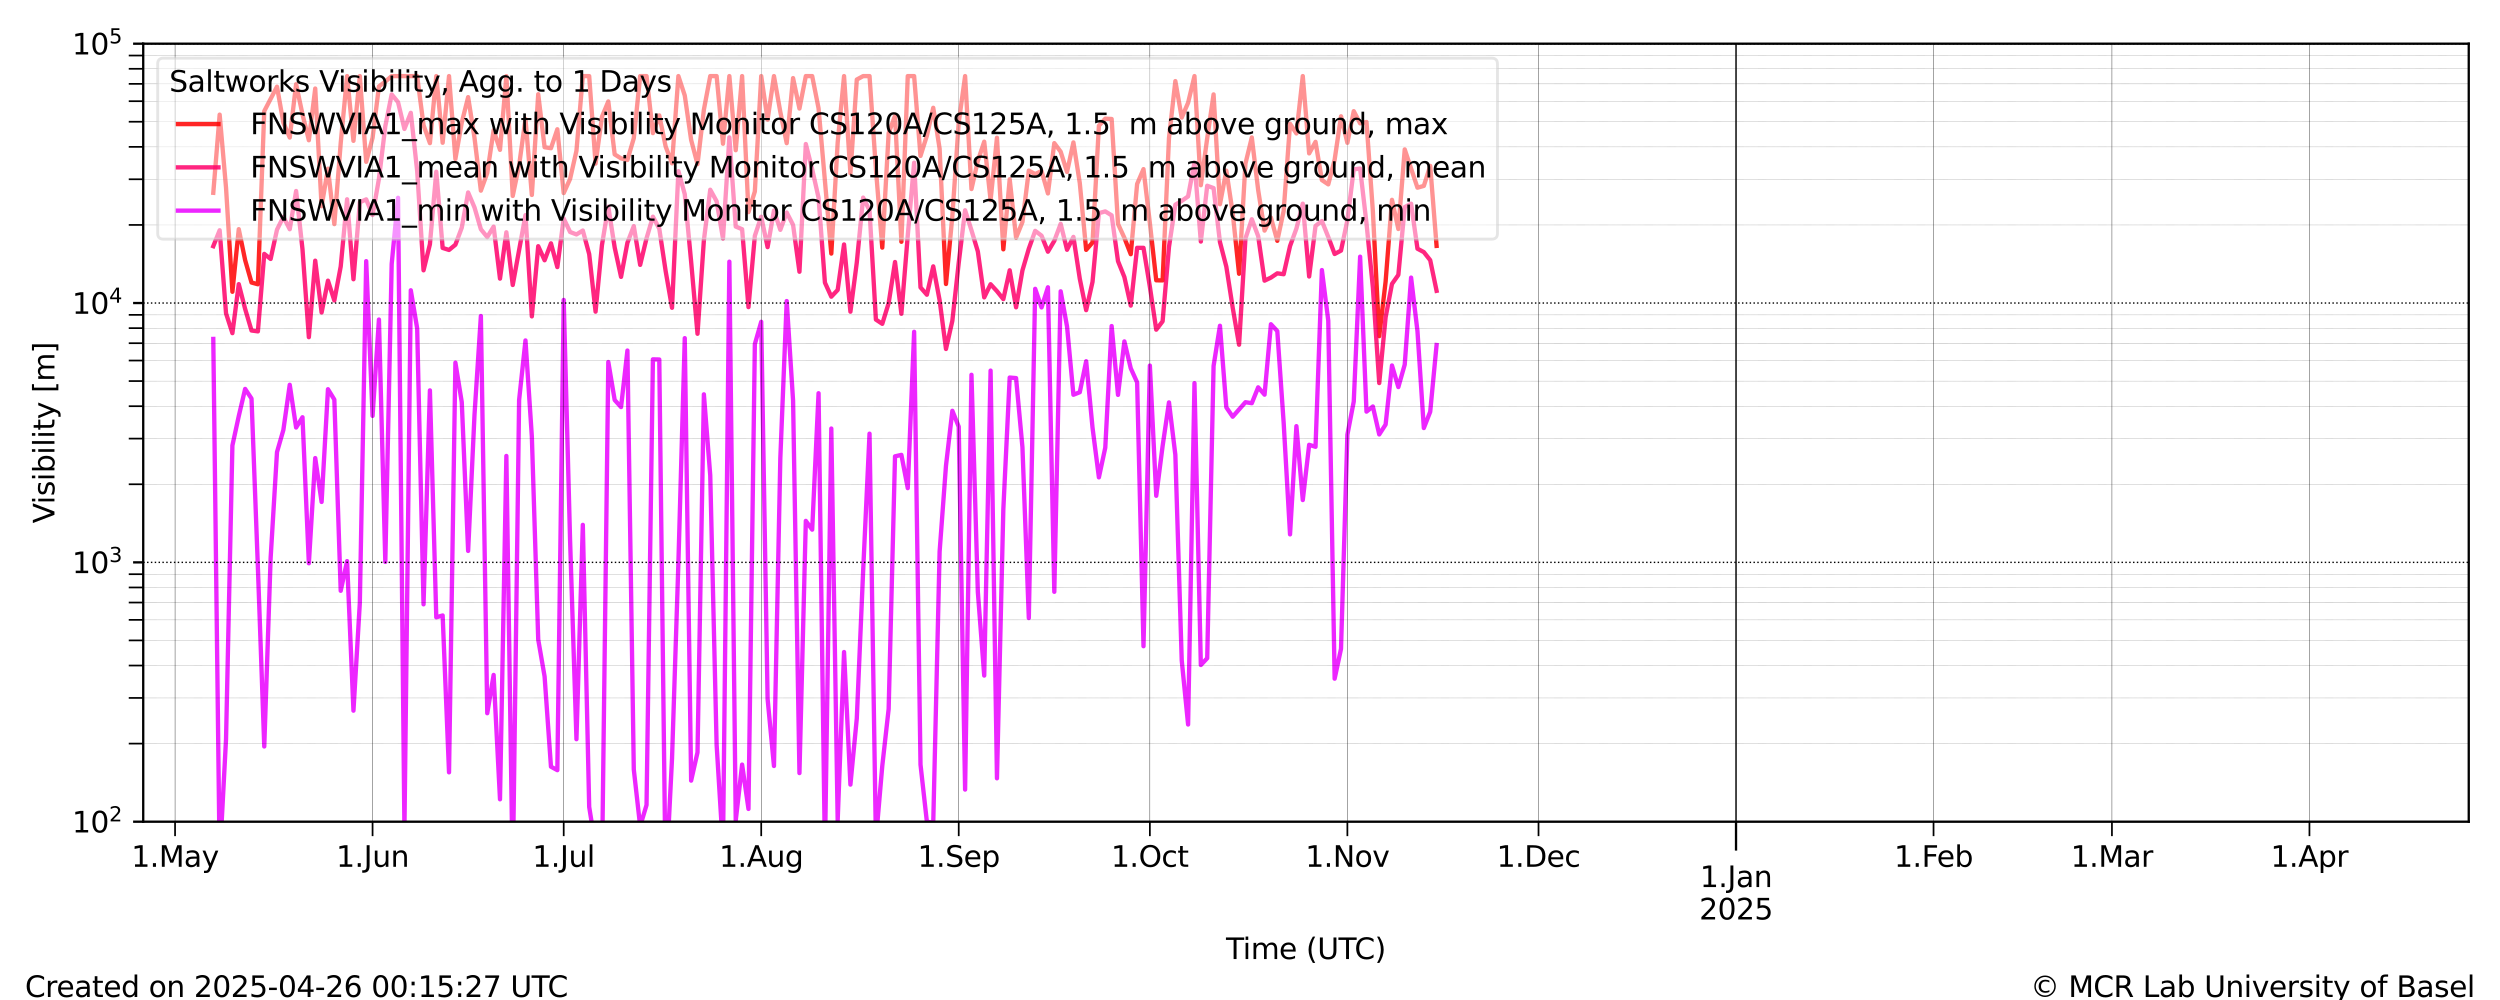 <?xml version="1.0" encoding="utf-8" standalone="no"?>
<!DOCTYPE svg PUBLIC "-//W3C//DTD SVG 1.1//EN"
  "http://www.w3.org/Graphics/SVG/1.1/DTD/svg11.dtd">
<svg xmlns:xlink="http://www.w3.org/1999/xlink" width="864pt" height="345.6pt" viewBox="0 0 864 345.6" xmlns="http://www.w3.org/2000/svg" version="1.1">
 <defs>
  <style type="text/css">*{stroke-linejoin: round; stroke-linecap: butt}</style>
 </defs>
 <g id="figure_1">
  <g id="patch_1">
   <path d="M 0 345.6 
L 864 345.6 
L 864 0 
L 0 0 
z
" style="fill: #ffffff"/>
  </g>
  <g id="axes_1">
   <g id="patch_2">
    <path d="M 49.498 283.976 
L 853.2 283.976 
L 853.2 15.102 
L 49.498 15.102 
z
" style="fill: #ffffff"/>
   </g>
   <g id="line2d_1">
    <path d="M 73.711 66.635 
L 75.913 39.618 
L 78.115 64.873 
L 80.317 100.837 
L 82.519 79.204 
L 84.721 89.906 
L 86.923 97.64 
L 89.125 98.245 
L 91.327 38.397 
L 95.73 29.965 
L 97.932 42.405 
L 100.134 47.539 
L 102.336 29.096 
L 104.538 39.514 
L 106.74 48.469 
L 108.942 30.598 
L 111.144 71.283 
L 113.346 58.286 
L 115.548 77.45 
L 117.75 49.442 
L 119.952 26.3 
L 122.154 48.672 
L 124.355 26.3 
L 126.557 55.921 
L 128.759 47.651 
L 130.961 29.867 
L 133.163 28.189 
L 135.365 26.3 
L 144.173 26.3 
L 146.375 43.27 
L 148.577 49.47 
L 150.779 26.3 
L 152.98 49.334 
L 155.182 26.3 
L 157.384 54.918 
L 159.586 42.354 
L 161.788 33.566 
L 163.99 47.656 
L 166.192 65.886 
L 168.394 59.791 
L 170.596 45.017 
L 172.798 51.782 
L 175 26.3 
L 177.202 67.712 
L 179.404 57.113 
L 181.605 41.116 
L 183.807 67.375 
L 186.009 32.56 
L 188.211 50.881 
L 190.413 51.221 
L 192.615 44.673 
L 194.817 66.726 
L 197.019 61.844 
L 199.221 52.124 
L 201.423 26.3 
L 203.625 26.3 
L 205.827 56.539 
L 208.029 40.377 
L 210.23 35.055 
L 212.432 53.357 
L 214.634 54.735 
L 216.836 55.289 
L 219.038 47.774 
L 221.24 26.3 
L 223.442 26.3 
L 225.644 46.003 
L 227.846 39.88 
L 230.048 50.637 
L 232.25 56.45 
L 234.452 26.3 
L 236.654 32.997 
L 238.856 48.364 
L 241.057 56.732 
L 243.259 37.916 
L 245.461 26.3 
L 247.663 26.3 
L 249.865 49.672 
L 252.067 26.3 
L 254.269 51.913 
L 256.471 26.3 
L 258.673 73.313 
L 260.875 66.174 
L 263.077 26.3 
L 265.279 41.368 
L 267.481 26.3 
L 269.682 38.702 
L 271.884 49.474 
L 274.086 26.994 
L 276.288 37.502 
L 278.49 26.3 
L 280.692 26.3 
L 282.894 37.436 
L 287.298 87.631 
L 289.5 49.302 
L 291.702 26.3 
L 293.904 59.894 
L 296.106 27.497 
L 298.307 26.3 
L 300.509 26.3 
L 302.711 58.426 
L 304.913 85.576 
L 307.115 46.032 
L 309.317 40.017 
L 311.519 83.552 
L 313.721 26.3 
L 315.923 26.3 
L 318.125 53.883 
L 320.327 46.914 
L 322.529 37.253 
L 324.731 51.39 
L 326.932 98.146 
L 329.134 74.64 
L 331.336 42.347 
L 333.538 26.3 
L 335.74 65.326 
L 337.942 55.584 
L 340.144 48.972 
L 342.346 69.149 
L 344.548 47.612 
L 346.75 86.166 
L 348.952 61.945 
L 351.154 82.156 
L 353.356 76.719 
L 355.557 58.96 
L 357.759 60.161 
L 359.961 59.098 
L 362.163 66.846 
L 364.365 49.474 
L 366.567 52.433 
L 368.769 59.424 
L 370.971 49.216 
L 373.173 63.255 
L 375.375 86.347 
L 377.577 83.817 
L 379.779 43.452 
L 381.981 41.01 
L 384.182 41.123 
L 386.384 77.379 
L 388.586 82.2 
L 390.788 87.847 
L 392.99 63.577 
L 395.192 58.448 
L 397.394 77.106 
L 399.596 96.872 
L 401.798 96.904 
L 404 47.708 
L 406.202 28.032 
L 408.404 40.641 
L 410.606 35.511 
L 412.808 26.3 
L 415.009 64.005 
L 417.211 47.764 
L 419.413 32.627 
L 421.615 70.582 
L 423.817 58.968 
L 426.019 73.585 
L 428.221 94.613 
L 430.423 56.549 
L 432.625 47.516 
L 434.827 65.707 
L 437.029 79.692 
L 439.231 75.214 
L 441.433 83.221 
L 443.634 72.899 
L 445.836 42.776 
L 448.038 46.12 
L 450.24 26.3 
L 452.442 53.01 
L 454.644 49.027 
L 456.846 62.237 
L 459.048 63.715 
L 461.25 55.206 
L 463.452 40.194 
L 465.654 49.356 
L 467.856 38.418 
L 470.058 42.629 
L 472.259 42.16 
L 474.461 72.979 
L 476.663 116.169 
L 478.865 97.342 
L 481.067 69.068 
L 483.269 79.144 
L 485.471 51.634 
L 489.875 64.864 
L 492.077 64.248 
L 494.279 57.328 
L 496.481 84.978 
L 496.481 84.978 
" clip-path="url(#pa79c0eb47e)" style="fill: none; stroke: #ff0000; stroke-opacity: 0.85; stroke-width: 1.5; stroke-linecap: square"/>
   </g>
   <g id="line2d_2">
    <path d="M 73.711 85.084 
L 75.913 79.577 
L 78.115 108.287 
L 80.317 115.136 
L 82.519 98.206 
L 84.721 106.78 
L 86.923 114.222 
L 89.125 114.518 
L 91.327 87.749 
L 93.529 89.493 
L 95.73 79.375 
L 97.932 74.953 
L 100.134 79.22 
L 102.336 66.012 
L 104.538 86.144 
L 106.74 116.523 
L 108.942 90.099 
L 111.144 107.99 
L 113.346 97.005 
L 115.548 103.838 
L 117.75 92.101 
L 119.952 68.879 
L 122.154 96.504 
L 124.355 69.903 
L 126.557 68.906 
L 128.759 74.313 
L 130.961 61.807 
L 133.163 43.621 
L 135.365 32.628 
L 137.567 35.313 
L 139.769 44.555 
L 141.971 38.997 
L 144.173 59.075 
L 146.375 93.419 
L 148.577 84.416 
L 150.779 59.347 
L 152.98 85.686 
L 155.182 86.384 
L 157.384 84.579 
L 159.586 78.683 
L 161.788 66.517 
L 163.99 71.704 
L 166.192 79.233 
L 168.394 81.931 
L 170.596 78.332 
L 172.798 96.293 
L 175 80.287 
L 177.202 98.488 
L 181.605 74.357 
L 183.807 109.337 
L 186.009 85.089 
L 188.211 89.944 
L 190.413 84.109 
L 192.615 92.303 
L 194.817 75.518 
L 197.019 80.177 
L 199.221 81.017 
L 201.423 79.67 
L 203.625 87.82 
L 205.827 107.703 
L 208.029 84.72 
L 210.23 71.431 
L 212.432 85.533 
L 214.634 95.684 
L 216.836 83.892 
L 219.038 78.142 
L 221.24 91.54 
L 223.442 82.357 
L 225.644 74.896 
L 227.846 79.023 
L 230.048 93.695 
L 232.25 106.367 
L 234.452 59.16 
L 236.654 67.119 
L 238.856 90.428 
L 241.057 115.346 
L 243.259 83.036 
L 245.461 65.572 
L 247.663 69.553 
L 249.865 82.426 
L 252.067 47.494 
L 254.269 78.294 
L 256.471 79.214 
L 258.673 106.137 
L 260.875 81.484 
L 263.077 74.911 
L 265.279 85.404 
L 267.481 72.768 
L 269.682 79.426 
L 271.884 73.445 
L 274.086 77.73 
L 276.288 93.913 
L 278.49 49.78 
L 280.692 58.507 
L 282.894 68.347 
L 285.096 97.685 
L 287.298 102.534 
L 289.5 100.209 
L 291.702 84.482 
L 293.904 107.717 
L 296.106 90.718 
L 298.307 68.3 
L 300.509 72.709 
L 302.711 110.444 
L 304.913 111.914 
L 307.115 104.779 
L 309.317 90.552 
L 311.519 108.436 
L 313.721 81.406 
L 315.923 56.224 
L 318.125 99.32 
L 320.327 101.85 
L 322.529 92.061 
L 324.731 103.782 
L 326.932 120.602 
L 329.134 110.848 
L 331.336 90.836 
L 333.538 72.669 
L 335.74 79.585 
L 337.942 86.907 
L 340.144 102.771 
L 342.346 98.235 
L 344.548 100.627 
L 346.75 103.381 
L 348.952 93.417 
L 351.154 106.204 
L 353.356 93.446 
L 355.557 85.949 
L 357.759 79.786 
L 359.961 81.449 
L 362.163 86.984 
L 364.365 83.246 
L 366.567 77.362 
L 368.769 86.321 
L 370.971 81.875 
L 373.173 96.327 
L 375.375 107.185 
L 377.577 97.414 
L 379.779 73.661 
L 381.981 73.059 
L 384.182 74.419 
L 386.384 90.268 
L 388.586 95.742 
L 390.788 105.608 
L 392.99 85.646 
L 395.192 85.655 
L 397.394 99.099 
L 399.596 113.936 
L 401.798 111.053 
L 404 85.338 
L 406.202 70.746 
L 408.404 69.424 
L 410.606 67.871 
L 412.808 56.181 
L 415.009 83.478 
L 417.211 64.196 
L 419.413 65.005 
L 421.615 83.658 
L 423.817 92.159 
L 426.019 106.336 
L 428.221 119.136 
L 430.423 82.423 
L 432.625 75.773 
L 434.827 81.616 
L 437.029 96.992 
L 439.231 95.946 
L 441.433 94.464 
L 443.634 94.77 
L 445.836 85.042 
L 448.038 79.005 
L 450.24 70.387 
L 452.442 95.557 
L 454.644 78.084 
L 456.846 76.386 
L 459.048 81.899 
L 461.25 87.779 
L 463.452 86.606 
L 465.654 76.156 
L 467.856 58.531 
L 470.058 58.25 
L 472.259 77.172 
L 474.461 99.268 
L 476.663 132.377 
L 478.865 109.663 
L 481.067 98.128 
L 483.269 95.003 
L 485.471 71.585 
L 487.673 70.402 
L 489.875 85.95 
L 492.077 87.128 
L 494.279 89.922 
L 496.481 100.508 
L 496.481 100.508 
" clip-path="url(#pa79c0eb47e)" style="fill: none; stroke: #ff006a; stroke-opacity: 0.85; stroke-width: 1.5; stroke-linecap: square"/>
   </g>
   <g id="line2d_3">
    <path d="M 73.711 117.137 
L 75.913 297.307 
L 78.115 255.47 
L 80.317 153.97 
L 82.519 143.796 
L 84.721 134.414 
L 86.923 137.74 
L 89.125 196.103 
L 91.327 257.982 
L 93.529 192.862 
L 95.73 156.242 
L 97.932 148.594 
L 100.134 132.98 
L 102.336 147.75 
L 104.538 144.202 
L 106.74 194.664 
L 108.942 158.314 
L 111.144 173.469 
L 113.346 134.514 
L 115.548 138.096 
L 117.75 204.172 
L 119.952 193.926 
L 122.154 245.605 
L 124.355 208.402 
L 126.557 90.256 
L 128.759 143.722 
L 130.961 110.435 
L 133.163 194.196 
L 135.365 91.27 
L 137.567 68.364 
L 139.769 286.801 
L 141.971 100.322 
L 144.173 113.49 
L 146.375 208.851 
L 148.577 134.918 
L 150.779 213.337 
L 152.98 212.708 
L 155.182 266.918 
L 157.384 125.33 
L 159.586 138.997 
L 161.788 190.395 
L 163.99 143.3 
L 166.192 109.21 
L 168.394 246.486 
L 170.596 233.262 
L 172.798 276.236 
L 175 157.581 
L 177.202 303.859 
L 179.404 138.243 
L 181.605 117.659 
L 183.807 150.895 
L 186.009 221.021 
L 188.211 233.795 
L 190.413 264.959 
L 192.615 266.171 
L 194.817 103.659 
L 197.019 186.675 
L 199.221 255.47 
L 201.423 181.394 
L 203.625 278.876 
L 205.827 292.662 
L 208.029 301.96 
L 210.23 125.106 
L 212.432 138.243 
L 214.634 140.685 
L 216.836 121.154 
L 219.038 265.926 
L 221.24 285.565 
L 223.442 278.199 
L 225.644 124.19 
L 227.846 124.242 
L 230.048 305.856 
L 232.25 262.194 
L 234.452 194.546 
L 236.654 116.87 
L 238.856 269.783 
L 241.057 260.031 
L 243.259 136.286 
L 245.461 164.322 
L 247.663 257.387 
L 249.865 293.151 
L 252.067 90.436 
L 254.269 283.589 
L 256.471 264.249 
L 258.673 279.565 
L 260.875 118.922 
L 263.077 111.213 
L 265.279 241.475 
L 267.481 264.721 
L 269.682 158.268 
L 271.884 104.048 
L 274.086 138.456 
L 276.288 267.17 
L 278.49 180.023 
L 280.692 183.047 
L 282.894 135.903 
L 285.096 295.174 
L 287.298 148.104 
L 289.5 283.589 
L 291.702 225.346 
L 293.904 271.158 
L 296.106 248.311 
L 298.307 197.218 
L 300.509 149.876 
L 302.711 290.302 
L 304.913 264.721 
L 307.115 245.028 
L 309.317 157.717 
L 311.519 157.204 
L 313.721 168.698 
L 315.923 114.673 
L 318.125 264.249 
L 320.327 283.976 
L 322.529 284.367 
L 324.731 190.642 
L 326.932 160.929 
L 329.134 141.971 
L 331.336 147.469 
L 333.538 272.876 
L 335.74 129.527 
L 337.942 204.575 
L 340.144 233.474 
L 342.346 128.082 
L 344.548 268.98 
L 346.75 176.033 
L 348.952 130.48 
L 351.154 130.669 
L 353.356 154.582 
L 355.557 213.591 
L 357.759 99.825 
L 359.961 106.243 
L 362.163 99.287 
L 364.365 204.525 
L 366.567 100.682 
L 368.769 112.847 
L 370.971 136.426 
L 373.173 135.549 
L 375.375 124.844 
L 377.577 147.809 
L 379.779 164.975 
L 381.981 154.722 
L 384.182 112.684 
L 386.384 136.47 
L 388.586 117.997 
L 390.788 127.281 
L 392.99 132.161 
L 395.192 223.328 
L 397.394 126.341 
L 399.596 171.343 
L 401.798 154.15 
L 404 139.072 
L 406.202 157.204 
L 408.404 228.21 
L 410.606 250.389 
L 412.808 132.413 
L 415.009 229.822 
L 417.211 227.474 
L 419.413 126.484 
L 421.615 112.584 
L 423.817 140.793 
L 426.019 144.009 
L 430.423 139.006 
L 432.625 139.345 
L 434.827 133.859 
L 437.029 136.391 
L 439.231 112.059 
L 441.433 114.428 
L 443.634 146.127 
L 445.836 184.682 
L 448.038 147.283 
L 450.24 172.815 
L 452.442 153.723 
L 454.644 154.414 
L 456.846 93.332 
L 459.048 110.824 
L 461.25 234.552 
L 463.452 224.24 
L 465.654 150.238 
L 467.856 138.772 
L 470.058 88.709 
L 472.259 142.255 
L 474.461 140.48 
L 476.663 150.138 
L 478.865 146.729 
L 481.067 126.307 
L 483.269 133.769 
L 485.471 126.01 
L 487.673 95.939 
L 489.875 114.443 
L 492.077 147.927 
L 494.279 142.307 
L 496.481 119.238 
L 496.481 119.238 
" clip-path="url(#pa79c0eb47e)" style="fill: none; stroke: #ea00ff; stroke-opacity: 0.85; stroke-width: 1.5; stroke-linecap: square"/>
   </g>
   <g id="matplotlib.axis_1">
    <g id="xtick_1">
     <g id="line2d_4">
      <path d="M 599.971 283.976 
L 599.971 15.102 
" clip-path="url(#pa79c0eb47e)" style="fill: none; stroke: #000000; stroke-width: 0.5; stroke-linecap: square"/>
     </g>
     <g id="line2d_5">
      <defs>
       <path id="m9cac3a3e50" d="M 0 0 
L 0 10 
" style="stroke: #000000; stroke-width: 0.8"/>
      </defs>
      <g>
       <use xlink:href="#m9cac3a3e50" x="599.971" y="283.976" style="stroke: #000000; stroke-width: 0.8"/>
      </g>
     </g>
     <g id="text_1">
      <!-- 1.Jan -->
      <g transform="translate(587.493 306.574) scale(0.1 -0.1)">
       <defs>
        <path id="DejaVuSans-31" d="M 794 531 
L 1825 531 
L 1825 4091 
L 703 3866 
L 703 4441 
L 1819 4666 
L 2450 4666 
L 2450 531 
L 3481 531 
L 3481 0 
L 794 0 
L 794 531 
z
" transform="scale(0.016)"/>
        <path id="DejaVuSans-2e" d="M 684 794 
L 1344 794 
L 1344 0 
L 684 0 
L 684 794 
z
" transform="scale(0.016)"/>
        <path id="DejaVuSans-4a" d="M 628 4666 
L 1259 4666 
L 1259 325 
Q 1259 -519 939 -900 
Q 619 -1281 -91 -1281 
L -331 -1281 
L -331 -750 
L -134 -750 
Q 284 -750 456 -515 
Q 628 -281 628 325 
L 628 4666 
z
" transform="scale(0.016)"/>
        <path id="DejaVuSans-61" d="M 2194 1759 
Q 1497 1759 1228 1600 
Q 959 1441 959 1056 
Q 959 750 1161 570 
Q 1363 391 1709 391 
Q 2188 391 2477 730 
Q 2766 1069 2766 1631 
L 2766 1759 
L 2194 1759 
z
M 3341 1997 
L 3341 0 
L 2766 0 
L 2766 531 
Q 2569 213 2275 61 
Q 1981 -91 1556 -91 
Q 1019 -91 701 211 
Q 384 513 384 1019 
Q 384 1609 779 1909 
Q 1175 2209 1959 2209 
L 2766 2209 
L 2766 2266 
Q 2766 2663 2505 2880 
Q 2244 3097 1772 3097 
Q 1472 3097 1187 3025 
Q 903 2953 641 2809 
L 641 3341 
Q 956 3463 1253 3523 
Q 1550 3584 1831 3584 
Q 2591 3584 2966 3190 
Q 3341 2797 3341 1997 
z
" transform="scale(0.016)"/>
        <path id="DejaVuSans-6e" d="M 3513 2113 
L 3513 0 
L 2938 0 
L 2938 2094 
Q 2938 2591 2744 2837 
Q 2550 3084 2163 3084 
Q 1697 3084 1428 2787 
Q 1159 2491 1159 1978 
L 1159 0 
L 581 0 
L 581 3500 
L 1159 3500 
L 1159 2956 
Q 1366 3272 1645 3428 
Q 1925 3584 2291 3584 
Q 2894 3584 3203 3211 
Q 3513 2838 3513 2113 
z
" transform="scale(0.016)"/>
       </defs>
       <use xlink:href="#DejaVuSans-31"/>
       <use xlink:href="#DejaVuSans-2e" x="63.623"/>
       <use xlink:href="#DejaVuSans-4a" x="95.41"/>
       <use xlink:href="#DejaVuSans-61" x="124.902"/>
       <use xlink:href="#DejaVuSans-6e" x="186.182"/>
      </g>
      <!-- 2025 -->
      <g transform="translate(587.246 317.772) scale(0.1 -0.1)">
       <defs>
        <path id="DejaVuSans-32" d="M 1228 531 
L 3431 531 
L 3431 0 
L 469 0 
L 469 531 
Q 828 903 1448 1529 
Q 2069 2156 2228 2338 
Q 2531 2678 2651 2914 
Q 2772 3150 2772 3378 
Q 2772 3750 2511 3984 
Q 2250 4219 1831 4219 
Q 1534 4219 1204 4116 
Q 875 4013 500 3803 
L 500 4441 
Q 881 4594 1212 4672 
Q 1544 4750 1819 4750 
Q 2544 4750 2975 4387 
Q 3406 4025 3406 3419 
Q 3406 3131 3298 2873 
Q 3191 2616 2906 2266 
Q 2828 2175 2409 1742 
Q 1991 1309 1228 531 
z
" transform="scale(0.016)"/>
        <path id="DejaVuSans-30" d="M 2034 4250 
Q 1547 4250 1301 3770 
Q 1056 3291 1056 2328 
Q 1056 1369 1301 889 
Q 1547 409 2034 409 
Q 2525 409 2770 889 
Q 3016 1369 3016 2328 
Q 3016 3291 2770 3770 
Q 2525 4250 2034 4250 
z
M 2034 4750 
Q 2819 4750 3233 4129 
Q 3647 3509 3647 2328 
Q 3647 1150 3233 529 
Q 2819 -91 2034 -91 
Q 1250 -91 836 529 
Q 422 1150 422 2328 
Q 422 3509 836 4129 
Q 1250 4750 2034 4750 
z
" transform="scale(0.016)"/>
        <path id="DejaVuSans-35" d="M 691 4666 
L 3169 4666 
L 3169 4134 
L 1269 4134 
L 1269 2991 
Q 1406 3038 1543 3061 
Q 1681 3084 1819 3084 
Q 2600 3084 3056 2656 
Q 3513 2228 3513 1497 
Q 3513 744 3044 326 
Q 2575 -91 1722 -91 
Q 1428 -91 1123 -41 
Q 819 9 494 109 
L 494 744 
Q 775 591 1075 516 
Q 1375 441 1709 441 
Q 2250 441 2565 725 
Q 2881 1009 2881 1497 
Q 2881 1984 2565 2268 
Q 2250 2553 1709 2553 
Q 1456 2553 1204 2497 
Q 953 2441 691 2322 
L 691 4666 
z
" transform="scale(0.016)"/>
       </defs>
       <use xlink:href="#DejaVuSans-32"/>
       <use xlink:href="#DejaVuSans-30" x="63.623"/>
       <use xlink:href="#DejaVuSans-32" x="127.246"/>
       <use xlink:href="#DejaVuSans-35" x="190.869"/>
      </g>
     </g>
    </g>
    <g id="xtick_2">
     <g id="line2d_6">
      <path d="M 60.5 283.976 
L 60.5 15.102 
" clip-path="url(#pa79c0eb47e)" style="fill: none; stroke: #000000; stroke-width: 0.125; stroke-linecap: square"/>
     </g>
     <g id="line2d_7">
      <defs>
       <path id="md9dc6e4965" d="M 0 0 
L 0 5 
" style="stroke: #000000; stroke-width: 0.6"/>
      </defs>
      <g>
       <use xlink:href="#md9dc6e4965" x="60.5" y="283.976" style="stroke: #000000; stroke-width: 0.6"/>
      </g>
     </g>
     <g id="text_2">
      <!-- 1.May -->
      <g transform="translate(45.392 299.574) scale(0.1 -0.1)">
       <defs>
        <path id="DejaVuSans-4d" d="M 628 4666 
L 1569 4666 
L 2759 1491 
L 3956 4666 
L 4897 4666 
L 4897 0 
L 4281 0 
L 4281 4097 
L 3078 897 
L 2444 897 
L 1241 4097 
L 1241 0 
L 628 0 
L 628 4666 
z
" transform="scale(0.016)"/>
        <path id="DejaVuSans-79" d="M 2059 -325 
Q 1816 -950 1584 -1140 
Q 1353 -1331 966 -1331 
L 506 -1331 
L 506 -850 
L 844 -850 
Q 1081 -850 1212 -737 
Q 1344 -625 1503 -206 
L 1606 56 
L 191 3500 
L 800 3500 
L 1894 763 
L 2988 3500 
L 3597 3500 
L 2059 -325 
z
" transform="scale(0.016)"/>
       </defs>
       <use xlink:href="#DejaVuSans-31"/>
       <use xlink:href="#DejaVuSans-2e" x="63.623"/>
       <use xlink:href="#DejaVuSans-4d" x="95.41"/>
       <use xlink:href="#DejaVuSans-61" x="181.689"/>
       <use xlink:href="#DejaVuSans-79" x="242.969"/>
      </g>
     </g>
    </g>
    <g id="xtick_3">
     <g id="line2d_8">
      <path d="M 128.759 283.976 
L 128.759 15.102 
" clip-path="url(#pa79c0eb47e)" style="fill: none; stroke: #000000; stroke-width: 0.125; stroke-linecap: square"/>
     </g>
     <g id="line2d_9">
      <g>
       <use xlink:href="#md9dc6e4965" x="128.759" y="283.976" style="stroke: #000000; stroke-width: 0.6"/>
      </g>
     </g>
     <g id="text_3">
      <!-- 1.Jun -->
      <g transform="translate(116.176 299.574) scale(0.1 -0.1)">
       <defs>
        <path id="DejaVuSans-75" d="M 544 1381 
L 544 3500 
L 1119 3500 
L 1119 1403 
Q 1119 906 1312 657 
Q 1506 409 1894 409 
Q 2359 409 2629 706 
Q 2900 1003 2900 1516 
L 2900 3500 
L 3475 3500 
L 3475 0 
L 2900 0 
L 2900 538 
Q 2691 219 2414 64 
Q 2138 -91 1772 -91 
Q 1169 -91 856 284 
Q 544 659 544 1381 
z
M 1991 3584 
L 1991 3584 
z
" transform="scale(0.016)"/>
       </defs>
       <use xlink:href="#DejaVuSans-31"/>
       <use xlink:href="#DejaVuSans-2e" x="63.623"/>
       <use xlink:href="#DejaVuSans-4a" x="95.41"/>
       <use xlink:href="#DejaVuSans-75" x="124.902"/>
       <use xlink:href="#DejaVuSans-6e" x="188.281"/>
      </g>
     </g>
    </g>
    <g id="xtick_4">
     <g id="line2d_10">
      <path d="M 194.817 283.976 
L 194.817 15.102 
" clip-path="url(#pa79c0eb47e)" style="fill: none; stroke: #000000; stroke-width: 0.125; stroke-linecap: square"/>
     </g>
     <g id="line2d_11">
      <g>
       <use xlink:href="#md9dc6e4965" x="194.817" y="283.976" style="stroke: #000000; stroke-width: 0.6"/>
      </g>
     </g>
     <g id="text_4">
      <!-- 1.Jul -->
      <g transform="translate(184.014 299.574) scale(0.1 -0.1)">
       <defs>
        <path id="DejaVuSans-6c" d="M 603 4863 
L 1178 4863 
L 1178 0 
L 603 0 
L 603 4863 
z
" transform="scale(0.016)"/>
       </defs>
       <use xlink:href="#DejaVuSans-31"/>
       <use xlink:href="#DejaVuSans-2e" x="63.623"/>
       <use xlink:href="#DejaVuSans-4a" x="95.41"/>
       <use xlink:href="#DejaVuSans-75" x="124.902"/>
       <use xlink:href="#DejaVuSans-6c" x="188.281"/>
      </g>
     </g>
    </g>
    <g id="xtick_5">
     <g id="line2d_12">
      <path d="M 263.077 283.976 
L 263.077 15.102 
" clip-path="url(#pa79c0eb47e)" style="fill: none; stroke: #000000; stroke-width: 0.125; stroke-linecap: square"/>
     </g>
     <g id="line2d_13">
      <g>
       <use xlink:href="#md9dc6e4965" x="263.077" y="283.976" style="stroke: #000000; stroke-width: 0.6"/>
      </g>
     </g>
     <g id="text_5">
      <!-- 1.Aug -->
      <g transform="translate(248.543 299.574) scale(0.1 -0.1)">
       <defs>
        <path id="DejaVuSans-41" d="M 2188 4044 
L 1331 1722 
L 3047 1722 
L 2188 4044 
z
M 1831 4666 
L 2547 4666 
L 4325 0 
L 3669 0 
L 3244 1197 
L 1141 1197 
L 716 0 
L 50 0 
L 1831 4666 
z
" transform="scale(0.016)"/>
        <path id="DejaVuSans-67" d="M 2906 1791 
Q 2906 2416 2648 2759 
Q 2391 3103 1925 3103 
Q 1463 3103 1205 2759 
Q 947 2416 947 1791 
Q 947 1169 1205 825 
Q 1463 481 1925 481 
Q 2391 481 2648 825 
Q 2906 1169 2906 1791 
z
M 3481 434 
Q 3481 -459 3084 -895 
Q 2688 -1331 1869 -1331 
Q 1566 -1331 1297 -1286 
Q 1028 -1241 775 -1147 
L 775 -588 
Q 1028 -725 1275 -790 
Q 1522 -856 1778 -856 
Q 2344 -856 2625 -561 
Q 2906 -266 2906 331 
L 2906 616 
Q 2728 306 2450 153 
Q 2172 0 1784 0 
Q 1141 0 747 490 
Q 353 981 353 1791 
Q 353 2603 747 3093 
Q 1141 3584 1784 3584 
Q 2172 3584 2450 3431 
Q 2728 3278 2906 2969 
L 2906 3500 
L 3481 3500 
L 3481 434 
z
" transform="scale(0.016)"/>
       </defs>
       <use xlink:href="#DejaVuSans-31"/>
       <use xlink:href="#DejaVuSans-2e" x="63.623"/>
       <use xlink:href="#DejaVuSans-41" x="95.41"/>
       <use xlink:href="#DejaVuSans-75" x="163.818"/>
       <use xlink:href="#DejaVuSans-67" x="227.197"/>
      </g>
     </g>
    </g>
    <g id="xtick_6">
     <g id="line2d_14">
      <path d="M 331.336 283.976 
L 331.336 15.102 
" clip-path="url(#pa79c0eb47e)" style="fill: none; stroke: #000000; stroke-width: 0.125; stroke-linecap: square"/>
     </g>
     <g id="line2d_15">
      <g>
       <use xlink:href="#md9dc6e4965" x="331.336" y="283.976" style="stroke: #000000; stroke-width: 0.6"/>
      </g>
     </g>
     <g id="text_6">
      <!-- 1.Sep -->
      <g transform="translate(317.141 299.574) scale(0.1 -0.1)">
       <defs>
        <path id="DejaVuSans-53" d="M 3425 4513 
L 3425 3897 
Q 3066 4069 2747 4153 
Q 2428 4238 2131 4238 
Q 1616 4238 1336 4038 
Q 1056 3838 1056 3469 
Q 1056 3159 1242 3001 
Q 1428 2844 1947 2747 
L 2328 2669 
Q 3034 2534 3370 2195 
Q 3706 1856 3706 1288 
Q 3706 609 3251 259 
Q 2797 -91 1919 -91 
Q 1588 -91 1214 -16 
Q 841 59 441 206 
L 441 856 
Q 825 641 1194 531 
Q 1563 422 1919 422 
Q 2459 422 2753 634 
Q 3047 847 3047 1241 
Q 3047 1584 2836 1778 
Q 2625 1972 2144 2069 
L 1759 2144 
Q 1053 2284 737 2584 
Q 422 2884 422 3419 
Q 422 4038 858 4394 
Q 1294 4750 2059 4750 
Q 2388 4750 2728 4690 
Q 3069 4631 3425 4513 
z
" transform="scale(0.016)"/>
        <path id="DejaVuSans-65" d="M 3597 1894 
L 3597 1613 
L 953 1613 
Q 991 1019 1311 708 
Q 1631 397 2203 397 
Q 2534 397 2845 478 
Q 3156 559 3463 722 
L 3463 178 
Q 3153 47 2828 -22 
Q 2503 -91 2169 -91 
Q 1331 -91 842 396 
Q 353 884 353 1716 
Q 353 2575 817 3079 
Q 1281 3584 2069 3584 
Q 2775 3584 3186 3129 
Q 3597 2675 3597 1894 
z
M 3022 2063 
Q 3016 2534 2758 2815 
Q 2500 3097 2075 3097 
Q 1594 3097 1305 2825 
Q 1016 2553 972 2059 
L 3022 2063 
z
" transform="scale(0.016)"/>
        <path id="DejaVuSans-70" d="M 1159 525 
L 1159 -1331 
L 581 -1331 
L 581 3500 
L 1159 3500 
L 1159 2969 
Q 1341 3281 1617 3432 
Q 1894 3584 2278 3584 
Q 2916 3584 3314 3078 
Q 3713 2572 3713 1747 
Q 3713 922 3314 415 
Q 2916 -91 2278 -91 
Q 1894 -91 1617 61 
Q 1341 213 1159 525 
z
M 3116 1747 
Q 3116 2381 2855 2742 
Q 2594 3103 2138 3103 
Q 1681 3103 1420 2742 
Q 1159 2381 1159 1747 
Q 1159 1113 1420 752 
Q 1681 391 2138 391 
Q 2594 391 2855 752 
Q 3116 1113 3116 1747 
z
" transform="scale(0.016)"/>
       </defs>
       <use xlink:href="#DejaVuSans-31"/>
       <use xlink:href="#DejaVuSans-2e" x="63.623"/>
       <use xlink:href="#DejaVuSans-53" x="95.41"/>
       <use xlink:href="#DejaVuSans-65" x="158.887"/>
       <use xlink:href="#DejaVuSans-70" x="220.41"/>
      </g>
     </g>
    </g>
    <g id="xtick_7">
     <g id="line2d_16">
      <path d="M 397.394 283.976 
L 397.394 15.102 
" clip-path="url(#pa79c0eb47e)" style="fill: none; stroke: #000000; stroke-width: 0.125; stroke-linecap: square"/>
     </g>
     <g id="line2d_17">
      <g>
       <use xlink:href="#md9dc6e4965" x="397.394" y="283.976" style="stroke: #000000; stroke-width: 0.6"/>
      </g>
     </g>
     <g id="text_7">
      <!-- 1.Oct -->
      <g transform="translate(383.978 299.574) scale(0.1 -0.1)">
       <defs>
        <path id="DejaVuSans-4f" d="M 2522 4238 
Q 1834 4238 1429 3725 
Q 1025 3213 1025 2328 
Q 1025 1447 1429 934 
Q 1834 422 2522 422 
Q 3209 422 3611 934 
Q 4013 1447 4013 2328 
Q 4013 3213 3611 3725 
Q 3209 4238 2522 4238 
z
M 2522 4750 
Q 3503 4750 4090 4092 
Q 4678 3434 4678 2328 
Q 4678 1225 4090 567 
Q 3503 -91 2522 -91 
Q 1538 -91 948 565 
Q 359 1222 359 2328 
Q 359 3434 948 4092 
Q 1538 4750 2522 4750 
z
" transform="scale(0.016)"/>
        <path id="DejaVuSans-63" d="M 3122 3366 
L 3122 2828 
Q 2878 2963 2633 3030 
Q 2388 3097 2138 3097 
Q 1578 3097 1268 2742 
Q 959 2388 959 1747 
Q 959 1106 1268 751 
Q 1578 397 2138 397 
Q 2388 397 2633 464 
Q 2878 531 3122 666 
L 3122 134 
Q 2881 22 2623 -34 
Q 2366 -91 2075 -91 
Q 1284 -91 818 406 
Q 353 903 353 1747 
Q 353 2603 823 3093 
Q 1294 3584 2113 3584 
Q 2378 3584 2631 3529 
Q 2884 3475 3122 3366 
z
" transform="scale(0.016)"/>
        <path id="DejaVuSans-74" d="M 1172 4494 
L 1172 3500 
L 2356 3500 
L 2356 3053 
L 1172 3053 
L 1172 1153 
Q 1172 725 1289 603 
Q 1406 481 1766 481 
L 2356 481 
L 2356 0 
L 1766 0 
Q 1100 0 847 248 
Q 594 497 594 1153 
L 594 3053 
L 172 3053 
L 172 3500 
L 594 3500 
L 594 4494 
L 1172 4494 
z
" transform="scale(0.016)"/>
       </defs>
       <use xlink:href="#DejaVuSans-31"/>
       <use xlink:href="#DejaVuSans-2e" x="63.623"/>
       <use xlink:href="#DejaVuSans-4f" x="95.41"/>
       <use xlink:href="#DejaVuSans-63" x="174.121"/>
       <use xlink:href="#DejaVuSans-74" x="229.102"/>
      </g>
     </g>
    </g>
    <g id="xtick_8">
     <g id="line2d_18">
      <path d="M 465.654 283.976 
L 465.654 15.102 
" clip-path="url(#pa79c0eb47e)" style="fill: none; stroke: #000000; stroke-width: 0.125; stroke-linecap: square"/>
     </g>
     <g id="line2d_19">
      <g>
       <use xlink:href="#md9dc6e4965" x="465.654" y="283.976" style="stroke: #000000; stroke-width: 0.6"/>
      </g>
     </g>
     <g id="text_8">
      <!-- 1.Nov -->
      <g transform="translate(451.124 299.574) scale(0.1 -0.1)">
       <defs>
        <path id="DejaVuSans-4e" d="M 628 4666 
L 1478 4666 
L 3547 763 
L 3547 4666 
L 4159 4666 
L 4159 0 
L 3309 0 
L 1241 3903 
L 1241 0 
L 628 0 
L 628 4666 
z
" transform="scale(0.016)"/>
        <path id="DejaVuSans-6f" d="M 1959 3097 
Q 1497 3097 1228 2736 
Q 959 2375 959 1747 
Q 959 1119 1226 758 
Q 1494 397 1959 397 
Q 2419 397 2687 759 
Q 2956 1122 2956 1747 
Q 2956 2369 2687 2733 
Q 2419 3097 1959 3097 
z
M 1959 3584 
Q 2709 3584 3137 3096 
Q 3566 2609 3566 1747 
Q 3566 888 3137 398 
Q 2709 -91 1959 -91 
Q 1206 -91 779 398 
Q 353 888 353 1747 
Q 353 2609 779 3096 
Q 1206 3584 1959 3584 
z
" transform="scale(0.016)"/>
        <path id="DejaVuSans-76" d="M 191 3500 
L 800 3500 
L 1894 563 
L 2988 3500 
L 3597 3500 
L 2284 0 
L 1503 0 
L 191 3500 
z
" transform="scale(0.016)"/>
       </defs>
       <use xlink:href="#DejaVuSans-31"/>
       <use xlink:href="#DejaVuSans-2e" x="63.623"/>
       <use xlink:href="#DejaVuSans-4e" x="95.41"/>
       <use xlink:href="#DejaVuSans-6f" x="170.215"/>
       <use xlink:href="#DejaVuSans-76" x="231.396"/>
      </g>
     </g>
    </g>
    <g id="xtick_9">
     <g id="line2d_20">
      <path d="M 531.711 283.976 
L 531.711 15.102 
" clip-path="url(#pa79c0eb47e)" style="fill: none; stroke: #000000; stroke-width: 0.125; stroke-linecap: square"/>
     </g>
     <g id="line2d_21">
      <g>
       <use xlink:href="#md9dc6e4965" x="531.711" y="283.976" style="stroke: #000000; stroke-width: 0.6"/>
      </g>
     </g>
     <g id="text_9">
      <!-- 1.Dec -->
      <g transform="translate(517.265 299.574) scale(0.1 -0.1)">
       <defs>
        <path id="DejaVuSans-44" d="M 1259 4147 
L 1259 519 
L 2022 519 
Q 2988 519 3436 956 
Q 3884 1394 3884 2338 
Q 3884 3275 3436 3711 
Q 2988 4147 2022 4147 
L 1259 4147 
z
M 628 4666 
L 1925 4666 
Q 3281 4666 3915 4102 
Q 4550 3538 4550 2338 
Q 4550 1131 3912 565 
Q 3275 0 1925 0 
L 628 0 
L 628 4666 
z
" transform="scale(0.016)"/>
       </defs>
       <use xlink:href="#DejaVuSans-31"/>
       <use xlink:href="#DejaVuSans-2e" x="63.623"/>
       <use xlink:href="#DejaVuSans-44" x="95.41"/>
       <use xlink:href="#DejaVuSans-65" x="172.412"/>
       <use xlink:href="#DejaVuSans-63" x="233.936"/>
      </g>
     </g>
    </g>
    <g id="xtick_10">
     <g id="line2d_22">
      <path d="M 668.231 283.976 
L 668.231 15.102 
" clip-path="url(#pa79c0eb47e)" style="fill: none; stroke: #000000; stroke-width: 0.125; stroke-linecap: square"/>
     </g>
     <g id="line2d_23">
      <g>
       <use xlink:href="#md9dc6e4965" x="668.231" y="283.976" style="stroke: #000000; stroke-width: 0.6"/>
      </g>
     </g>
     <g id="text_10">
      <!-- 1.Feb -->
      <g transform="translate(654.609 299.574) scale(0.1 -0.1)">
       <defs>
        <path id="DejaVuSans-46" d="M 628 4666 
L 3309 4666 
L 3309 4134 
L 1259 4134 
L 1259 2759 
L 3109 2759 
L 3109 2228 
L 1259 2228 
L 1259 0 
L 628 0 
L 628 4666 
z
" transform="scale(0.016)"/>
        <path id="DejaVuSans-62" d="M 3116 1747 
Q 3116 2381 2855 2742 
Q 2594 3103 2138 3103 
Q 1681 3103 1420 2742 
Q 1159 2381 1159 1747 
Q 1159 1113 1420 752 
Q 1681 391 2138 391 
Q 2594 391 2855 752 
Q 3116 1113 3116 1747 
z
M 1159 2969 
Q 1341 3281 1617 3432 
Q 1894 3584 2278 3584 
Q 2916 3584 3314 3078 
Q 3713 2572 3713 1747 
Q 3713 922 3314 415 
Q 2916 -91 2278 -91 
Q 1894 -91 1617 61 
Q 1341 213 1159 525 
L 1159 0 
L 581 0 
L 581 4863 
L 1159 4863 
L 1159 2969 
z
" transform="scale(0.016)"/>
       </defs>
       <use xlink:href="#DejaVuSans-31"/>
       <use xlink:href="#DejaVuSans-2e" x="63.623"/>
       <use xlink:href="#DejaVuSans-46" x="95.41"/>
       <use xlink:href="#DejaVuSans-65" x="147.43"/>
       <use xlink:href="#DejaVuSans-62" x="208.953"/>
      </g>
     </g>
    </g>
    <g id="xtick_11">
     <g id="line2d_24">
      <path d="M 729.885 283.976 
L 729.885 15.102 
" clip-path="url(#pa79c0eb47e)" style="fill: none; stroke: #000000; stroke-width: 0.125; stroke-linecap: square"/>
     </g>
     <g id="line2d_25">
      <g>
       <use xlink:href="#md9dc6e4965" x="729.885" y="283.976" style="stroke: #000000; stroke-width: 0.6"/>
      </g>
     </g>
     <g id="text_11">
      <!-- 1.Mar -->
      <g transform="translate(715.681 299.574) scale(0.1 -0.1)">
       <defs>
        <path id="DejaVuSans-72" d="M 2631 2963 
Q 2534 3019 2420 3045 
Q 2306 3072 2169 3072 
Q 1681 3072 1420 2755 
Q 1159 2438 1159 1844 
L 1159 0 
L 581 0 
L 581 3500 
L 1159 3500 
L 1159 2956 
Q 1341 3275 1631 3429 
Q 1922 3584 2338 3584 
Q 2397 3584 2469 3576 
Q 2541 3569 2628 3553 
L 2631 2963 
z
" transform="scale(0.016)"/>
       </defs>
       <use xlink:href="#DejaVuSans-31"/>
       <use xlink:href="#DejaVuSans-2e" x="63.623"/>
       <use xlink:href="#DejaVuSans-4d" x="95.41"/>
       <use xlink:href="#DejaVuSans-61" x="181.689"/>
       <use xlink:href="#DejaVuSans-72" x="242.969"/>
      </g>
     </g>
    </g>
    <g id="xtick_12">
     <g id="line2d_26">
      <path d="M 798.144 283.976 
L 798.144 15.102 
" clip-path="url(#pa79c0eb47e)" style="fill: none; stroke: #000000; stroke-width: 0.125; stroke-linecap: square"/>
     </g>
     <g id="line2d_27">
      <g>
       <use xlink:href="#md9dc6e4965" x="798.144" y="283.976" style="stroke: #000000; stroke-width: 0.6"/>
      </g>
     </g>
     <g id="text_12">
      <!-- 1.Apr -->
      <g transform="translate(784.724 299.574) scale(0.1 -0.1)">
       <use xlink:href="#DejaVuSans-31"/>
       <use xlink:href="#DejaVuSans-2e" x="63.623"/>
       <use xlink:href="#DejaVuSans-41" x="95.41"/>
       <use xlink:href="#DejaVuSans-70" x="163.818"/>
       <use xlink:href="#DejaVuSans-72" x="227.295"/>
      </g>
     </g>
    </g>
    <g id="text_13">
     <!-- Time (UTC) -->
     <g transform="translate(423.714 331.45) scale(0.1 -0.1)">
      <defs>
       <path id="DejaVuSans-54" d="M -19 4666 
L 3928 4666 
L 3928 4134 
L 2272 4134 
L 2272 0 
L 1638 0 
L 1638 4134 
L -19 4134 
L -19 4666 
z
" transform="scale(0.016)"/>
       <path id="DejaVuSans-69" d="M 603 3500 
L 1178 3500 
L 1178 0 
L 603 0 
L 603 3500 
z
M 603 4863 
L 1178 4863 
L 1178 4134 
L 603 4134 
L 603 4863 
z
" transform="scale(0.016)"/>
       <path id="DejaVuSans-6d" d="M 3328 2828 
Q 3544 3216 3844 3400 
Q 4144 3584 4550 3584 
Q 5097 3584 5394 3201 
Q 5691 2819 5691 2113 
L 5691 0 
L 5113 0 
L 5113 2094 
Q 5113 2597 4934 2840 
Q 4756 3084 4391 3084 
Q 3944 3084 3684 2787 
Q 3425 2491 3425 1978 
L 3425 0 
L 2847 0 
L 2847 2094 
Q 2847 2600 2669 2842 
Q 2491 3084 2119 3084 
Q 1678 3084 1418 2786 
Q 1159 2488 1159 1978 
L 1159 0 
L 581 0 
L 581 3500 
L 1159 3500 
L 1159 2956 
Q 1356 3278 1631 3431 
Q 1906 3584 2284 3584 
Q 2666 3584 2933 3390 
Q 3200 3197 3328 2828 
z
" transform="scale(0.016)"/>
       <path id="DejaVuSans-20" transform="scale(0.016)"/>
       <path id="DejaVuSans-28" d="M 1984 4856 
Q 1566 4138 1362 3434 
Q 1159 2731 1159 2009 
Q 1159 1288 1364 580 
Q 1569 -128 1984 -844 
L 1484 -844 
Q 1016 -109 783 600 
Q 550 1309 550 2009 
Q 550 2706 781 3412 
Q 1013 4119 1484 4856 
L 1984 4856 
z
" transform="scale(0.016)"/>
       <path id="DejaVuSans-55" d="M 556 4666 
L 1191 4666 
L 1191 1831 
Q 1191 1081 1462 751 
Q 1734 422 2344 422 
Q 2950 422 3222 751 
Q 3494 1081 3494 1831 
L 3494 4666 
L 4128 4666 
L 4128 1753 
Q 4128 841 3676 375 
Q 3225 -91 2344 -91 
Q 1459 -91 1007 375 
Q 556 841 556 1753 
L 556 4666 
z
" transform="scale(0.016)"/>
       <path id="DejaVuSans-43" d="M 4122 4306 
L 4122 3641 
Q 3803 3938 3442 4084 
Q 3081 4231 2675 4231 
Q 1875 4231 1450 3742 
Q 1025 3253 1025 2328 
Q 1025 1406 1450 917 
Q 1875 428 2675 428 
Q 3081 428 3442 575 
Q 3803 722 4122 1019 
L 4122 359 
Q 3791 134 3420 21 
Q 3050 -91 2638 -91 
Q 1578 -91 968 557 
Q 359 1206 359 2328 
Q 359 3453 968 4101 
Q 1578 4750 2638 4750 
Q 3056 4750 3426 4639 
Q 3797 4528 4122 4306 
z
" transform="scale(0.016)"/>
       <path id="DejaVuSans-29" d="M 513 4856 
L 1013 4856 
Q 1481 4119 1714 3412 
Q 1947 2706 1947 2009 
Q 1947 1309 1714 600 
Q 1481 -109 1013 -844 
L 513 -844 
Q 928 -128 1133 580 
Q 1338 1288 1338 2009 
Q 1338 2731 1133 3434 
Q 928 4138 513 4856 
z
" transform="scale(0.016)"/>
      </defs>
      <use xlink:href="#DejaVuSans-54"/>
      <use xlink:href="#DejaVuSans-69" x="57.959"/>
      <use xlink:href="#DejaVuSans-6d" x="85.742"/>
      <use xlink:href="#DejaVuSans-65" x="183.154"/>
      <use xlink:href="#DejaVuSans-20" x="244.678"/>
      <use xlink:href="#DejaVuSans-28" x="276.465"/>
      <use xlink:href="#DejaVuSans-55" x="315.479"/>
      <use xlink:href="#DejaVuSans-54" x="388.672"/>
      <use xlink:href="#DejaVuSans-43" x="443.881"/>
      <use xlink:href="#DejaVuSans-29" x="513.705"/>
     </g>
    </g>
   </g>
   <g id="matplotlib.axis_2">
    <g id="ytick_1">
     <g id="line2d_28">
      <path d="M 49.498 283.976 
L 853.2 283.976 
" clip-path="url(#pa79c0eb47e)" style="fill: none; stroke-dasharray: 0.5,0.825; stroke-dashoffset: 0; stroke: #000000; stroke-width: 0.5"/>
     </g>
     <g id="line2d_29">
      <defs>
       <path id="m40e8a9c057" d="M 0 0 
L -3.5 0 
" style="stroke: #000000; stroke-width: 0.8"/>
      </defs>
      <g>
       <use xlink:href="#m40e8a9c057" x="49.498" y="283.976" style="stroke: #000000; stroke-width: 0.8"/>
      </g>
     </g>
     <g id="text_14">
      <!-- $\mathdefault{10^{2}}$ -->
      <g transform="translate(24.898 287.775) scale(0.1 -0.1)">
       <use xlink:href="#DejaVuSans-31" transform="translate(0 0.766)"/>
       <use xlink:href="#DejaVuSans-30" transform="translate(63.623 0.766)"/>
       <use xlink:href="#DejaVuSans-32" transform="translate(128.203 39.047) scale(0.7)"/>
      </g>
     </g>
    </g>
    <g id="ytick_2">
     <g id="line2d_30">
      <path d="M 49.498 194.351 
L 853.2 194.351 
" clip-path="url(#pa79c0eb47e)" style="fill: none; stroke-dasharray: 0.5,0.825; stroke-dashoffset: 0; stroke: #000000; stroke-width: 0.5"/>
     </g>
     <g id="line2d_31">
      <g>
       <use xlink:href="#m40e8a9c057" x="49.498" y="194.351" style="stroke: #000000; stroke-width: 0.8"/>
      </g>
     </g>
     <g id="text_15">
      <!-- $\mathdefault{10^{3}}$ -->
      <g transform="translate(24.898 198.151) scale(0.1 -0.1)">
       <defs>
        <path id="DejaVuSans-33" d="M 2597 2516 
Q 3050 2419 3304 2112 
Q 3559 1806 3559 1356 
Q 3559 666 3084 287 
Q 2609 -91 1734 -91 
Q 1441 -91 1130 -33 
Q 819 25 488 141 
L 488 750 
Q 750 597 1062 519 
Q 1375 441 1716 441 
Q 2309 441 2620 675 
Q 2931 909 2931 1356 
Q 2931 1769 2642 2001 
Q 2353 2234 1838 2234 
L 1294 2234 
L 1294 2753 
L 1863 2753 
Q 2328 2753 2575 2939 
Q 2822 3125 2822 3475 
Q 2822 3834 2567 4026 
Q 2313 4219 1838 4219 
Q 1578 4219 1281 4162 
Q 984 4106 628 3988 
L 628 4550 
Q 988 4650 1302 4700 
Q 1616 4750 1894 4750 
Q 2613 4750 3031 4423 
Q 3450 4097 3450 3541 
Q 3450 3153 3228 2886 
Q 3006 2619 2597 2516 
z
" transform="scale(0.016)"/>
       </defs>
       <use xlink:href="#DejaVuSans-31" transform="translate(0 0.766)"/>
       <use xlink:href="#DejaVuSans-30" transform="translate(63.623 0.766)"/>
       <use xlink:href="#DejaVuSans-33" transform="translate(128.203 39.047) scale(0.7)"/>
      </g>
     </g>
    </g>
    <g id="ytick_3">
     <g id="line2d_32">
      <path d="M 49.498 104.727 
L 853.2 104.727 
" clip-path="url(#pa79c0eb47e)" style="fill: none; stroke-dasharray: 0.5,0.825; stroke-dashoffset: 0; stroke: #000000; stroke-width: 0.5"/>
     </g>
     <g id="line2d_33">
      <g>
       <use xlink:href="#m40e8a9c057" x="49.498" y="104.727" style="stroke: #000000; stroke-width: 0.8"/>
      </g>
     </g>
     <g id="text_16">
      <!-- $\mathdefault{10^{4}}$ -->
      <g transform="translate(24.898 108.526) scale(0.1 -0.1)">
       <defs>
        <path id="DejaVuSans-34" d="M 2419 4116 
L 825 1625 
L 2419 1625 
L 2419 4116 
z
M 2253 4666 
L 3047 4666 
L 3047 1625 
L 3713 1625 
L 3713 1100 
L 3047 1100 
L 3047 0 
L 2419 0 
L 2419 1100 
L 313 1100 
L 313 1709 
L 2253 4666 
z
" transform="scale(0.016)"/>
       </defs>
       <use xlink:href="#DejaVuSans-31" transform="translate(0 0.684)"/>
       <use xlink:href="#DejaVuSans-30" transform="translate(63.623 0.684)"/>
       <use xlink:href="#DejaVuSans-34" transform="translate(128.203 38.966) scale(0.7)"/>
      </g>
     </g>
    </g>
    <g id="ytick_4">
     <g id="line2d_34">
      <path d="M 49.498 15.102 
L 853.2 15.102 
" clip-path="url(#pa79c0eb47e)" style="fill: none; stroke-dasharray: 0.5,0.825; stroke-dashoffset: 0; stroke: #000000; stroke-width: 0.5"/>
     </g>
     <g id="line2d_35">
      <g>
       <use xlink:href="#m40e8a9c057" x="49.498" y="15.102" style="stroke: #000000; stroke-width: 0.8"/>
      </g>
     </g>
     <g id="text_17">
      <!-- $\mathdefault{10^{5}}$ -->
      <g transform="translate(24.898 18.901) scale(0.1 -0.1)">
       <use xlink:href="#DejaVuSans-31" transform="translate(0 0.684)"/>
       <use xlink:href="#DejaVuSans-30" transform="translate(63.623 0.684)"/>
       <use xlink:href="#DejaVuSans-35" transform="translate(128.203 38.966) scale(0.7)"/>
      </g>
     </g>
    </g>
    <g id="ytick_5">
     <g id="line2d_36">
      <path d="M 49.498 256.996 
L 853.2 256.996 
" clip-path="url(#pa79c0eb47e)" style="fill: none; stroke-dasharray: 0.125,0.206; stroke-dashoffset: 0; stroke: #000000; stroke-width: 0.125"/>
     </g>
     <g id="line2d_37">
      <defs>
       <path id="m32510c03f6" d="M 0 0 
L -5 0 
" style="stroke: #000000; stroke-width: 0.6"/>
      </defs>
      <g>
       <use xlink:href="#m32510c03f6" x="49.498" y="256.996" style="stroke: #000000; stroke-width: 0.6"/>
      </g>
     </g>
    </g>
    <g id="ytick_6">
     <g id="line2d_38">
      <path d="M 49.498 241.214 
L 853.2 241.214 
" clip-path="url(#pa79c0eb47e)" style="fill: none; stroke-dasharray: 0.125,0.206; stroke-dashoffset: 0; stroke: #000000; stroke-width: 0.125"/>
     </g>
     <g id="line2d_39">
      <g>
       <use xlink:href="#m32510c03f6" x="49.498" y="241.214" style="stroke: #000000; stroke-width: 0.6"/>
      </g>
     </g>
    </g>
    <g id="ytick_7">
     <g id="line2d_40">
      <path d="M 49.498 230.017 
L 853.2 230.017 
" clip-path="url(#pa79c0eb47e)" style="fill: none; stroke-dasharray: 0.125,0.206; stroke-dashoffset: 0; stroke: #000000; stroke-width: 0.125"/>
     </g>
     <g id="line2d_41">
      <g>
       <use xlink:href="#m32510c03f6" x="49.498" y="230.017" style="stroke: #000000; stroke-width: 0.6"/>
      </g>
     </g>
    </g>
    <g id="ytick_8">
     <g id="line2d_42">
      <path d="M 49.498 221.331 
L 853.2 221.331 
" clip-path="url(#pa79c0eb47e)" style="fill: none; stroke-dasharray: 0.125,0.206; stroke-dashoffset: 0; stroke: #000000; stroke-width: 0.125"/>
     </g>
     <g id="line2d_43">
      <g>
       <use xlink:href="#m32510c03f6" x="49.498" y="221.331" style="stroke: #000000; stroke-width: 0.6"/>
      </g>
     </g>
    </g>
    <g id="ytick_9">
     <g id="line2d_44">
      <path d="M 49.498 214.234 
L 853.2 214.234 
" clip-path="url(#pa79c0eb47e)" style="fill: none; stroke-dasharray: 0.125,0.206; stroke-dashoffset: 0; stroke: #000000; stroke-width: 0.125"/>
     </g>
     <g id="line2d_45">
      <g>
       <use xlink:href="#m32510c03f6" x="49.498" y="214.234" style="stroke: #000000; stroke-width: 0.6"/>
      </g>
     </g>
    </g>
    <g id="ytick_10">
     <g id="line2d_46">
      <path d="M 49.498 208.234 
L 853.2 208.234 
" clip-path="url(#pa79c0eb47e)" style="fill: none; stroke-dasharray: 0.125,0.206; stroke-dashoffset: 0; stroke: #000000; stroke-width: 0.125"/>
     </g>
     <g id="line2d_47">
      <g>
       <use xlink:href="#m32510c03f6" x="49.498" y="208.234" style="stroke: #000000; stroke-width: 0.6"/>
      </g>
     </g>
    </g>
    <g id="ytick_11">
     <g id="line2d_48">
      <path d="M 49.498 203.037 
L 853.2 203.037 
" clip-path="url(#pa79c0eb47e)" style="fill: none; stroke-dasharray: 0.125,0.206; stroke-dashoffset: 0; stroke: #000000; stroke-width: 0.125"/>
     </g>
     <g id="line2d_49">
      <g>
       <use xlink:href="#m32510c03f6" x="49.498" y="203.037" style="stroke: #000000; stroke-width: 0.6"/>
      </g>
     </g>
    </g>
    <g id="ytick_12">
     <g id="line2d_50">
      <path d="M 49.498 198.452 
L 853.2 198.452 
" clip-path="url(#pa79c0eb47e)" style="fill: none; stroke-dasharray: 0.125,0.206; stroke-dashoffset: 0; stroke: #000000; stroke-width: 0.125"/>
     </g>
     <g id="line2d_51">
      <g>
       <use xlink:href="#m32510c03f6" x="49.498" y="198.452" style="stroke: #000000; stroke-width: 0.6"/>
      </g>
     </g>
    </g>
    <g id="ytick_13">
     <g id="line2d_52">
      <path d="M 49.498 167.372 
L 853.2 167.372 
" clip-path="url(#pa79c0eb47e)" style="fill: none; stroke-dasharray: 0.125,0.206; stroke-dashoffset: 0; stroke: #000000; stroke-width: 0.125"/>
     </g>
     <g id="line2d_53">
      <g>
       <use xlink:href="#m32510c03f6" x="49.498" y="167.372" style="stroke: #000000; stroke-width: 0.6"/>
      </g>
     </g>
    </g>
    <g id="ytick_14">
     <g id="line2d_54">
      <path d="M 49.498 151.589 
L 853.2 151.589 
" clip-path="url(#pa79c0eb47e)" style="fill: none; stroke-dasharray: 0.125,0.206; stroke-dashoffset: 0; stroke: #000000; stroke-width: 0.125"/>
     </g>
     <g id="line2d_55">
      <g>
       <use xlink:href="#m32510c03f6" x="49.498" y="151.589" style="stroke: #000000; stroke-width: 0.6"/>
      </g>
     </g>
    </g>
    <g id="ytick_15">
     <g id="line2d_56">
      <path d="M 49.498 140.392 
L 853.2 140.392 
" clip-path="url(#pa79c0eb47e)" style="fill: none; stroke-dasharray: 0.125,0.206; stroke-dashoffset: 0; stroke: #000000; stroke-width: 0.125"/>
     </g>
     <g id="line2d_57">
      <g>
       <use xlink:href="#m32510c03f6" x="49.498" y="140.392" style="stroke: #000000; stroke-width: 0.6"/>
      </g>
     </g>
    </g>
    <g id="ytick_16">
     <g id="line2d_58">
      <path d="M 49.498 131.706 
L 853.2 131.706 
" clip-path="url(#pa79c0eb47e)" style="fill: none; stroke-dasharray: 0.125,0.206; stroke-dashoffset: 0; stroke: #000000; stroke-width: 0.125"/>
     </g>
     <g id="line2d_59">
      <g>
       <use xlink:href="#m32510c03f6" x="49.498" y="131.706" style="stroke: #000000; stroke-width: 0.6"/>
      </g>
     </g>
    </g>
    <g id="ytick_17">
     <g id="line2d_60">
      <path d="M 49.498 124.61 
L 853.2 124.61 
" clip-path="url(#pa79c0eb47e)" style="fill: none; stroke-dasharray: 0.125,0.206; stroke-dashoffset: 0; stroke: #000000; stroke-width: 0.125"/>
     </g>
     <g id="line2d_61">
      <g>
       <use xlink:href="#m32510c03f6" x="49.498" y="124.61" style="stroke: #000000; stroke-width: 0.6"/>
      </g>
     </g>
    </g>
    <g id="ytick_18">
     <g id="line2d_62">
      <path d="M 49.498 118.61 
L 853.2 118.61 
" clip-path="url(#pa79c0eb47e)" style="fill: none; stroke-dasharray: 0.125,0.206; stroke-dashoffset: 0; stroke: #000000; stroke-width: 0.125"/>
     </g>
     <g id="line2d_63">
      <g>
       <use xlink:href="#m32510c03f6" x="49.498" y="118.61" style="stroke: #000000; stroke-width: 0.6"/>
      </g>
     </g>
    </g>
    <g id="ytick_19">
     <g id="line2d_64">
      <path d="M 49.498 113.412 
L 853.2 113.412 
" clip-path="url(#pa79c0eb47e)" style="fill: none; stroke-dasharray: 0.125,0.206; stroke-dashoffset: 0; stroke: #000000; stroke-width: 0.125"/>
     </g>
     <g id="line2d_65">
      <g>
       <use xlink:href="#m32510c03f6" x="49.498" y="113.412" style="stroke: #000000; stroke-width: 0.6"/>
      </g>
     </g>
    </g>
    <g id="ytick_20">
     <g id="line2d_66">
      <path d="M 49.498 108.828 
L 853.2 108.828 
" clip-path="url(#pa79c0eb47e)" style="fill: none; stroke-dasharray: 0.125,0.206; stroke-dashoffset: 0; stroke: #000000; stroke-width: 0.125"/>
     </g>
     <g id="line2d_67">
      <g>
       <use xlink:href="#m32510c03f6" x="49.498" y="108.828" style="stroke: #000000; stroke-width: 0.6"/>
      </g>
     </g>
    </g>
    <g id="ytick_21">
     <g id="line2d_68">
      <path d="M 49.498 77.747 
L 853.2 77.747 
" clip-path="url(#pa79c0eb47e)" style="fill: none; stroke-dasharray: 0.125,0.206; stroke-dashoffset: 0; stroke: #000000; stroke-width: 0.125"/>
     </g>
     <g id="line2d_69">
      <g>
       <use xlink:href="#m32510c03f6" x="49.498" y="77.747" style="stroke: #000000; stroke-width: 0.6"/>
      </g>
     </g>
    </g>
    <g id="ytick_22">
     <g id="line2d_70">
      <path d="M 49.498 61.965 
L 853.2 61.965 
" clip-path="url(#pa79c0eb47e)" style="fill: none; stroke-dasharray: 0.125,0.206; stroke-dashoffset: 0; stroke: #000000; stroke-width: 0.125"/>
     </g>
     <g id="line2d_71">
      <g>
       <use xlink:href="#m32510c03f6" x="49.498" y="61.965" style="stroke: #000000; stroke-width: 0.6"/>
      </g>
     </g>
    </g>
    <g id="ytick_23">
     <g id="line2d_72">
      <path d="M 49.498 50.767 
L 853.2 50.767 
" clip-path="url(#pa79c0eb47e)" style="fill: none; stroke-dasharray: 0.125,0.206; stroke-dashoffset: 0; stroke: #000000; stroke-width: 0.125"/>
     </g>
     <g id="line2d_73">
      <g>
       <use xlink:href="#m32510c03f6" x="49.498" y="50.767" style="stroke: #000000; stroke-width: 0.6"/>
      </g>
     </g>
    </g>
    <g id="ytick_24">
     <g id="line2d_74">
      <path d="M 49.498 42.082 
L 853.2 42.082 
" clip-path="url(#pa79c0eb47e)" style="fill: none; stroke-dasharray: 0.125,0.206; stroke-dashoffset: 0; stroke: #000000; stroke-width: 0.125"/>
     </g>
     <g id="line2d_75">
      <g>
       <use xlink:href="#m32510c03f6" x="49.498" y="42.082" style="stroke: #000000; stroke-width: 0.6"/>
      </g>
     </g>
    </g>
    <g id="ytick_25">
     <g id="line2d_76">
      <path d="M 49.498 34.985 
L 853.2 34.985 
" clip-path="url(#pa79c0eb47e)" style="fill: none; stroke-dasharray: 0.125,0.206; stroke-dashoffset: 0; stroke: #000000; stroke-width: 0.125"/>
     </g>
     <g id="line2d_77">
      <g>
       <use xlink:href="#m32510c03f6" x="49.498" y="34.985" style="stroke: #000000; stroke-width: 0.6"/>
      </g>
     </g>
    </g>
    <g id="ytick_26">
     <g id="line2d_78">
      <path d="M 49.498 28.985 
L 853.2 28.985 
" clip-path="url(#pa79c0eb47e)" style="fill: none; stroke-dasharray: 0.125,0.206; stroke-dashoffset: 0; stroke: #000000; stroke-width: 0.125"/>
     </g>
     <g id="line2d_79">
      <g>
       <use xlink:href="#m32510c03f6" x="49.498" y="28.985" style="stroke: #000000; stroke-width: 0.6"/>
      </g>
     </g>
    </g>
    <g id="ytick_27">
     <g id="line2d_80">
      <path d="M 49.498 23.788 
L 853.2 23.788 
" clip-path="url(#pa79c0eb47e)" style="fill: none; stroke-dasharray: 0.125,0.206; stroke-dashoffset: 0; stroke: #000000; stroke-width: 0.125"/>
     </g>
     <g id="line2d_81">
      <g>
       <use xlink:href="#m32510c03f6" x="49.498" y="23.788" style="stroke: #000000; stroke-width: 0.6"/>
      </g>
     </g>
    </g>
    <g id="ytick_28">
     <g id="line2d_82">
      <path d="M 49.498 19.203 
L 853.2 19.203 
" clip-path="url(#pa79c0eb47e)" style="fill: none; stroke-dasharray: 0.125,0.206; stroke-dashoffset: 0; stroke: #000000; stroke-width: 0.125"/>
     </g>
     <g id="line2d_83">
      <g>
       <use xlink:href="#m32510c03f6" x="49.498" y="19.203" style="stroke: #000000; stroke-width: 0.6"/>
      </g>
     </g>
    </g>
    <g id="text_18">
     <!-- Visibility [m] -->
     <g transform="translate(18.818 180.851) rotate(-90) scale(0.1 -0.1)">
      <defs>
       <path id="DejaVuSans-56" d="M 1831 0 
L 50 4666 
L 709 4666 
L 2188 738 
L 3669 4666 
L 4325 4666 
L 2547 0 
L 1831 0 
z
" transform="scale(0.016)"/>
       <path id="DejaVuSans-73" d="M 2834 3397 
L 2834 2853 
Q 2591 2978 2328 3040 
Q 2066 3103 1784 3103 
Q 1356 3103 1142 2972 
Q 928 2841 928 2578 
Q 928 2378 1081 2264 
Q 1234 2150 1697 2047 
L 1894 2003 
Q 2506 1872 2764 1633 
Q 3022 1394 3022 966 
Q 3022 478 2636 193 
Q 2250 -91 1575 -91 
Q 1294 -91 989 -36 
Q 684 19 347 128 
L 347 722 
Q 666 556 975 473 
Q 1284 391 1588 391 
Q 1994 391 2212 530 
Q 2431 669 2431 922 
Q 2431 1156 2273 1281 
Q 2116 1406 1581 1522 
L 1381 1569 
Q 847 1681 609 1914 
Q 372 2147 372 2553 
Q 372 3047 722 3315 
Q 1072 3584 1716 3584 
Q 2034 3584 2315 3537 
Q 2597 3491 2834 3397 
z
" transform="scale(0.016)"/>
       <path id="DejaVuSans-5b" d="M 550 4863 
L 1875 4863 
L 1875 4416 
L 1125 4416 
L 1125 -397 
L 1875 -397 
L 1875 -844 
L 550 -844 
L 550 4863 
z
" transform="scale(0.016)"/>
       <path id="DejaVuSans-5d" d="M 1947 4863 
L 1947 -844 
L 622 -844 
L 622 -397 
L 1369 -397 
L 1369 4416 
L 622 4416 
L 622 4863 
L 1947 4863 
z
" transform="scale(0.016)"/>
      </defs>
      <use xlink:href="#DejaVuSans-56"/>
      <use xlink:href="#DejaVuSans-69" x="66.158"/>
      <use xlink:href="#DejaVuSans-73" x="93.941"/>
      <use xlink:href="#DejaVuSans-69" x="146.041"/>
      <use xlink:href="#DejaVuSans-62" x="173.824"/>
      <use xlink:href="#DejaVuSans-69" x="237.301"/>
      <use xlink:href="#DejaVuSans-6c" x="265.084"/>
      <use xlink:href="#DejaVuSans-69" x="292.867"/>
      <use xlink:href="#DejaVuSans-74" x="320.65"/>
      <use xlink:href="#DejaVuSans-79" x="359.859"/>
      <use xlink:href="#DejaVuSans-20" x="419.039"/>
      <use xlink:href="#DejaVuSans-5b" x="450.826"/>
      <use xlink:href="#DejaVuSans-6d" x="489.84"/>
      <use xlink:href="#DejaVuSans-5d" x="587.252"/>
     </g>
    </g>
   </g>
   <g id="patch_3">
    <path d="M 49.498 283.976 
L 49.498 15.102 
" style="fill: none; stroke: #000000; stroke-width: 0.8; stroke-linejoin: miter; stroke-linecap: square"/>
   </g>
   <g id="patch_4">
    <path d="M 853.2 283.976 
L 853.2 15.102 
" style="fill: none; stroke: #000000; stroke-width: 0.8; stroke-linejoin: miter; stroke-linecap: square"/>
   </g>
   <g id="patch_5">
    <path d="M 49.498 283.976 
L 853.2 283.976 
" style="fill: none; stroke: #000000; stroke-width: 0.8; stroke-linejoin: miter; stroke-linecap: square"/>
   </g>
   <g id="patch_6">
    <path d="M 49.498 15.102 
L 853.2 15.102 
" style="fill: none; stroke: #000000; stroke-width: 0.8; stroke-linejoin: miter; stroke-linecap: square"/>
   </g>
   <g id="legend_1">
    <g id="patch_7">
     <path d="M 56.498 82.649 
L 515.521 82.649 
Q 517.521 82.649 517.521 80.649 
L 517.521 22.102 
Q 517.521 20.102 515.521 20.102 
L 56.498 20.102 
Q 54.498 20.102 54.498 22.102 
L 54.498 80.649 
Q 54.498 82.649 56.498 82.649 
z
" style="fill: #ffffff; opacity: 0.5; stroke: #cccccc; stroke-linejoin: miter"/>
    </g>
    <g id="text_19">
     <!-- Saltworks Visibility, Agg. to 1 Days -->
     <g transform="translate(58.498 31.7) scale(0.1 -0.1)">
      <defs>
       <path id="DejaVuSans-77" d="M 269 3500 
L 844 3500 
L 1563 769 
L 2278 3500 
L 2956 3500 
L 3675 769 
L 4391 3500 
L 4966 3500 
L 4050 0 
L 3372 0 
L 2619 2869 
L 1863 0 
L 1184 0 
L 269 3500 
z
" transform="scale(0.016)"/>
       <path id="DejaVuSans-6b" d="M 581 4863 
L 1159 4863 
L 1159 1991 
L 2875 3500 
L 3609 3500 
L 1753 1863 
L 3688 0 
L 2938 0 
L 1159 1709 
L 1159 0 
L 581 0 
L 581 4863 
z
" transform="scale(0.016)"/>
       <path id="DejaVuSans-2c" d="M 750 794 
L 1409 794 
L 1409 256 
L 897 -744 
L 494 -744 
L 750 256 
L 750 794 
z
" transform="scale(0.016)"/>
      </defs>
      <use xlink:href="#DejaVuSans-53"/>
      <use xlink:href="#DejaVuSans-61" x="63.477"/>
      <use xlink:href="#DejaVuSans-6c" x="124.756"/>
      <use xlink:href="#DejaVuSans-74" x="152.539"/>
      <use xlink:href="#DejaVuSans-77" x="191.748"/>
      <use xlink:href="#DejaVuSans-6f" x="273.535"/>
      <use xlink:href="#DejaVuSans-72" x="334.717"/>
      <use xlink:href="#DejaVuSans-6b" x="375.83"/>
      <use xlink:href="#DejaVuSans-73" x="433.74"/>
      <use xlink:href="#DejaVuSans-20" x="485.84"/>
      <use xlink:href="#DejaVuSans-56" x="517.627"/>
      <use xlink:href="#DejaVuSans-69" x="583.785"/>
      <use xlink:href="#DejaVuSans-73" x="611.568"/>
      <use xlink:href="#DejaVuSans-69" x="663.668"/>
      <use xlink:href="#DejaVuSans-62" x="691.451"/>
      <use xlink:href="#DejaVuSans-69" x="754.928"/>
      <use xlink:href="#DejaVuSans-6c" x="782.711"/>
      <use xlink:href="#DejaVuSans-69" x="810.494"/>
      <use xlink:href="#DejaVuSans-74" x="838.277"/>
      <use xlink:href="#DejaVuSans-79" x="877.486"/>
      <use xlink:href="#DejaVuSans-2c" x="936.666"/>
      <use xlink:href="#DejaVuSans-20" x="968.453"/>
      <use xlink:href="#DejaVuSans-41" x="1000.24"/>
      <use xlink:href="#DejaVuSans-67" x="1068.648"/>
      <use xlink:href="#DejaVuSans-67" x="1132.125"/>
      <use xlink:href="#DejaVuSans-2e" x="1195.602"/>
      <use xlink:href="#DejaVuSans-20" x="1227.389"/>
      <use xlink:href="#DejaVuSans-74" x="1259.176"/>
      <use xlink:href="#DejaVuSans-6f" x="1298.385"/>
      <use xlink:href="#DejaVuSans-20" x="1359.566"/>
      <use xlink:href="#DejaVuSans-31" x="1391.354"/>
      <use xlink:href="#DejaVuSans-20" x="1454.977"/>
      <use xlink:href="#DejaVuSans-44" x="1486.764"/>
      <use xlink:href="#DejaVuSans-61" x="1563.766"/>
      <use xlink:href="#DejaVuSans-79" x="1625.045"/>
      <use xlink:href="#DejaVuSans-73" x="1684.225"/>
     </g>
    </g>
    <g id="line2d_84">
     <path d="M 61.498 42.879 
L 75.498 42.879 
" style="fill: none; stroke: #ff0000; stroke-opacity: 0.85; stroke-width: 1.5; stroke-linecap: square"/>
    </g>
    <g id="text_20">
     <!-- FNSWVIA1_max with Visibility Monitor CS120A/CS125A, 1.5  m above ground, max -->
     <g transform="translate(86.498 46.379) scale(0.1 -0.1)">
      <defs>
       <path id="DejaVuSans-57" d="M 213 4666 
L 850 4666 
L 1831 722 
L 2809 4666 
L 3519 4666 
L 4500 722 
L 5478 4666 
L 6119 4666 
L 4947 0 
L 4153 0 
L 3169 4050 
L 2175 0 
L 1381 0 
L 213 4666 
z
" transform="scale(0.016)"/>
       <path id="DejaVuSans-49" d="M 628 4666 
L 1259 4666 
L 1259 0 
L 628 0 
L 628 4666 
z
" transform="scale(0.016)"/>
       <path id="DejaVuSans-5f" d="M 3263 -1063 
L 3263 -1509 
L -63 -1509 
L -63 -1063 
L 3263 -1063 
z
" transform="scale(0.016)"/>
       <path id="DejaVuSans-78" d="M 3513 3500 
L 2247 1797 
L 3578 0 
L 2900 0 
L 1881 1375 
L 863 0 
L 184 0 
L 1544 1831 
L 300 3500 
L 978 3500 
L 1906 2253 
L 2834 3500 
L 3513 3500 
z
" transform="scale(0.016)"/>
       <path id="DejaVuSans-68" d="M 3513 2113 
L 3513 0 
L 2938 0 
L 2938 2094 
Q 2938 2591 2744 2837 
Q 2550 3084 2163 3084 
Q 1697 3084 1428 2787 
Q 1159 2491 1159 1978 
L 1159 0 
L 581 0 
L 581 4863 
L 1159 4863 
L 1159 2956 
Q 1366 3272 1645 3428 
Q 1925 3584 2291 3584 
Q 2894 3584 3203 3211 
Q 3513 2838 3513 2113 
z
" transform="scale(0.016)"/>
       <path id="DejaVuSans-2f" d="M 1625 4666 
L 2156 4666 
L 531 -594 
L 0 -594 
L 1625 4666 
z
" transform="scale(0.016)"/>
       <path id="DejaVuSans-64" d="M 2906 2969 
L 2906 4863 
L 3481 4863 
L 3481 0 
L 2906 0 
L 2906 525 
Q 2725 213 2448 61 
Q 2172 -91 1784 -91 
Q 1150 -91 751 415 
Q 353 922 353 1747 
Q 353 2572 751 3078 
Q 1150 3584 1784 3584 
Q 2172 3584 2448 3432 
Q 2725 3281 2906 2969 
z
M 947 1747 
Q 947 1113 1208 752 
Q 1469 391 1925 391 
Q 2381 391 2643 752 
Q 2906 1113 2906 1747 
Q 2906 2381 2643 2742 
Q 2381 3103 1925 3103 
Q 1469 3103 1208 2742 
Q 947 2381 947 1747 
z
" transform="scale(0.016)"/>
      </defs>
      <use xlink:href="#DejaVuSans-46"/>
      <use xlink:href="#DejaVuSans-4e" x="57.52"/>
      <use xlink:href="#DejaVuSans-53" x="132.324"/>
      <use xlink:href="#DejaVuSans-57" x="195.801"/>
      <use xlink:href="#DejaVuSans-56" x="294.678"/>
      <use xlink:href="#DejaVuSans-49" x="363.086"/>
      <use xlink:href="#DejaVuSans-41" x="392.578"/>
      <use xlink:href="#DejaVuSans-31" x="460.986"/>
      <use xlink:href="#DejaVuSans-5f" x="524.609"/>
      <use xlink:href="#DejaVuSans-6d" x="574.609"/>
      <use xlink:href="#DejaVuSans-61" x="672.021"/>
      <use xlink:href="#DejaVuSans-78" x="733.301"/>
      <use xlink:href="#DejaVuSans-20" x="792.48"/>
      <use xlink:href="#DejaVuSans-77" x="824.268"/>
      <use xlink:href="#DejaVuSans-69" x="906.055"/>
      <use xlink:href="#DejaVuSans-74" x="933.838"/>
      <use xlink:href="#DejaVuSans-68" x="973.047"/>
      <use xlink:href="#DejaVuSans-20" x="1036.426"/>
      <use xlink:href="#DejaVuSans-56" x="1068.213"/>
      <use xlink:href="#DejaVuSans-69" x="1134.371"/>
      <use xlink:href="#DejaVuSans-73" x="1162.154"/>
      <use xlink:href="#DejaVuSans-69" x="1214.254"/>
      <use xlink:href="#DejaVuSans-62" x="1242.037"/>
      <use xlink:href="#DejaVuSans-69" x="1305.514"/>
      <use xlink:href="#DejaVuSans-6c" x="1333.297"/>
      <use xlink:href="#DejaVuSans-69" x="1361.08"/>
      <use xlink:href="#DejaVuSans-74" x="1388.863"/>
      <use xlink:href="#DejaVuSans-79" x="1428.072"/>
      <use xlink:href="#DejaVuSans-20" x="1487.252"/>
      <use xlink:href="#DejaVuSans-4d" x="1519.039"/>
      <use xlink:href="#DejaVuSans-6f" x="1605.318"/>
      <use xlink:href="#DejaVuSans-6e" x="1666.5"/>
      <use xlink:href="#DejaVuSans-69" x="1729.879"/>
      <use xlink:href="#DejaVuSans-74" x="1757.662"/>
      <use xlink:href="#DejaVuSans-6f" x="1796.871"/>
      <use xlink:href="#DejaVuSans-72" x="1858.053"/>
      <use xlink:href="#DejaVuSans-20" x="1899.166"/>
      <use xlink:href="#DejaVuSans-43" x="1930.953"/>
      <use xlink:href="#DejaVuSans-53" x="2000.777"/>
      <use xlink:href="#DejaVuSans-31" x="2064.254"/>
      <use xlink:href="#DejaVuSans-32" x="2127.877"/>
      <use xlink:href="#DejaVuSans-30" x="2191.5"/>
      <use xlink:href="#DejaVuSans-41" x="2255.123"/>
      <use xlink:href="#DejaVuSans-2f" x="2323.531"/>
      <use xlink:href="#DejaVuSans-43" x="2357.223"/>
      <use xlink:href="#DejaVuSans-53" x="2427.047"/>
      <use xlink:href="#DejaVuSans-31" x="2490.523"/>
      <use xlink:href="#DejaVuSans-32" x="2554.146"/>
      <use xlink:href="#DejaVuSans-35" x="2617.77"/>
      <use xlink:href="#DejaVuSans-41" x="2681.393"/>
      <use xlink:href="#DejaVuSans-2c" x="2749.801"/>
      <use xlink:href="#DejaVuSans-20" x="2781.588"/>
      <use xlink:href="#DejaVuSans-31" x="2813.375"/>
      <use xlink:href="#DejaVuSans-2e" x="2876.998"/>
      <use xlink:href="#DejaVuSans-35" x="2908.785"/>
      <use xlink:href="#DejaVuSans-20" x="2972.408"/>
      <use xlink:href="#DejaVuSans-20" x="3004.195"/>
      <use xlink:href="#DejaVuSans-6d" x="3035.982"/>
      <use xlink:href="#DejaVuSans-20" x="3133.395"/>
      <use xlink:href="#DejaVuSans-61" x="3165.182"/>
      <use xlink:href="#DejaVuSans-62" x="3226.461"/>
      <use xlink:href="#DejaVuSans-6f" x="3289.938"/>
      <use xlink:href="#DejaVuSans-76" x="3351.119"/>
      <use xlink:href="#DejaVuSans-65" x="3410.299"/>
      <use xlink:href="#DejaVuSans-20" x="3471.822"/>
      <use xlink:href="#DejaVuSans-67" x="3503.609"/>
      <use xlink:href="#DejaVuSans-72" x="3567.086"/>
      <use xlink:href="#DejaVuSans-6f" x="3605.949"/>
      <use xlink:href="#DejaVuSans-75" x="3667.131"/>
      <use xlink:href="#DejaVuSans-6e" x="3730.51"/>
      <use xlink:href="#DejaVuSans-64" x="3793.889"/>
      <use xlink:href="#DejaVuSans-2c" x="3857.365"/>
      <use xlink:href="#DejaVuSans-20" x="3889.152"/>
      <use xlink:href="#DejaVuSans-6d" x="3920.939"/>
      <use xlink:href="#DejaVuSans-61" x="4018.352"/>
      <use xlink:href="#DejaVuSans-78" x="4079.631"/>
     </g>
    </g>
    <g id="line2d_85">
     <path d="M 61.498 57.835 
L 75.498 57.835 
" style="fill: none; stroke: #ff006a; stroke-opacity: 0.85; stroke-width: 1.5; stroke-linecap: square"/>
    </g>
    <g id="text_21">
     <!-- FNSWVIA1_mean with Visibility Monitor CS120A/CS125A, 1.5  m above ground, mean -->
     <g transform="translate(86.498 61.335) scale(0.1 -0.1)">
      <use xlink:href="#DejaVuSans-46"/>
      <use xlink:href="#DejaVuSans-4e" x="57.52"/>
      <use xlink:href="#DejaVuSans-53" x="132.324"/>
      <use xlink:href="#DejaVuSans-57" x="195.801"/>
      <use xlink:href="#DejaVuSans-56" x="294.678"/>
      <use xlink:href="#DejaVuSans-49" x="363.086"/>
      <use xlink:href="#DejaVuSans-41" x="392.578"/>
      <use xlink:href="#DejaVuSans-31" x="460.986"/>
      <use xlink:href="#DejaVuSans-5f" x="524.609"/>
      <use xlink:href="#DejaVuSans-6d" x="574.609"/>
      <use xlink:href="#DejaVuSans-65" x="672.021"/>
      <use xlink:href="#DejaVuSans-61" x="733.545"/>
      <use xlink:href="#DejaVuSans-6e" x="794.824"/>
      <use xlink:href="#DejaVuSans-20" x="858.203"/>
      <use xlink:href="#DejaVuSans-77" x="889.99"/>
      <use xlink:href="#DejaVuSans-69" x="971.777"/>
      <use xlink:href="#DejaVuSans-74" x="999.561"/>
      <use xlink:href="#DejaVuSans-68" x="1038.77"/>
      <use xlink:href="#DejaVuSans-20" x="1102.148"/>
      <use xlink:href="#DejaVuSans-56" x="1133.936"/>
      <use xlink:href="#DejaVuSans-69" x="1200.094"/>
      <use xlink:href="#DejaVuSans-73" x="1227.877"/>
      <use xlink:href="#DejaVuSans-69" x="1279.977"/>
      <use xlink:href="#DejaVuSans-62" x="1307.76"/>
      <use xlink:href="#DejaVuSans-69" x="1371.236"/>
      <use xlink:href="#DejaVuSans-6c" x="1399.02"/>
      <use xlink:href="#DejaVuSans-69" x="1426.803"/>
      <use xlink:href="#DejaVuSans-74" x="1454.586"/>
      <use xlink:href="#DejaVuSans-79" x="1493.795"/>
      <use xlink:href="#DejaVuSans-20" x="1552.975"/>
      <use xlink:href="#DejaVuSans-4d" x="1584.762"/>
      <use xlink:href="#DejaVuSans-6f" x="1671.041"/>
      <use xlink:href="#DejaVuSans-6e" x="1732.223"/>
      <use xlink:href="#DejaVuSans-69" x="1795.602"/>
      <use xlink:href="#DejaVuSans-74" x="1823.385"/>
      <use xlink:href="#DejaVuSans-6f" x="1862.594"/>
      <use xlink:href="#DejaVuSans-72" x="1923.775"/>
      <use xlink:href="#DejaVuSans-20" x="1964.889"/>
      <use xlink:href="#DejaVuSans-43" x="1996.676"/>
      <use xlink:href="#DejaVuSans-53" x="2066.5"/>
      <use xlink:href="#DejaVuSans-31" x="2129.977"/>
      <use xlink:href="#DejaVuSans-32" x="2193.6"/>
      <use xlink:href="#DejaVuSans-30" x="2257.223"/>
      <use xlink:href="#DejaVuSans-41" x="2320.846"/>
      <use xlink:href="#DejaVuSans-2f" x="2389.254"/>
      <use xlink:href="#DejaVuSans-43" x="2422.945"/>
      <use xlink:href="#DejaVuSans-53" x="2492.77"/>
      <use xlink:href="#DejaVuSans-31" x="2556.246"/>
      <use xlink:href="#DejaVuSans-32" x="2619.869"/>
      <use xlink:href="#DejaVuSans-35" x="2683.492"/>
      <use xlink:href="#DejaVuSans-41" x="2747.115"/>
      <use xlink:href="#DejaVuSans-2c" x="2815.523"/>
      <use xlink:href="#DejaVuSans-20" x="2847.311"/>
      <use xlink:href="#DejaVuSans-31" x="2879.098"/>
      <use xlink:href="#DejaVuSans-2e" x="2942.721"/>
      <use xlink:href="#DejaVuSans-35" x="2974.508"/>
      <use xlink:href="#DejaVuSans-20" x="3038.131"/>
      <use xlink:href="#DejaVuSans-20" x="3069.918"/>
      <use xlink:href="#DejaVuSans-6d" x="3101.705"/>
      <use xlink:href="#DejaVuSans-20" x="3199.117"/>
      <use xlink:href="#DejaVuSans-61" x="3230.904"/>
      <use xlink:href="#DejaVuSans-62" x="3292.184"/>
      <use xlink:href="#DejaVuSans-6f" x="3355.66"/>
      <use xlink:href="#DejaVuSans-76" x="3416.842"/>
      <use xlink:href="#DejaVuSans-65" x="3476.021"/>
      <use xlink:href="#DejaVuSans-20" x="3537.545"/>
      <use xlink:href="#DejaVuSans-67" x="3569.332"/>
      <use xlink:href="#DejaVuSans-72" x="3632.809"/>
      <use xlink:href="#DejaVuSans-6f" x="3671.672"/>
      <use xlink:href="#DejaVuSans-75" x="3732.854"/>
      <use xlink:href="#DejaVuSans-6e" x="3796.232"/>
      <use xlink:href="#DejaVuSans-64" x="3859.611"/>
      <use xlink:href="#DejaVuSans-2c" x="3923.088"/>
      <use xlink:href="#DejaVuSans-20" x="3954.875"/>
      <use xlink:href="#DejaVuSans-6d" x="3986.662"/>
      <use xlink:href="#DejaVuSans-65" x="4084.074"/>
      <use xlink:href="#DejaVuSans-61" x="4145.598"/>
      <use xlink:href="#DejaVuSans-6e" x="4206.877"/>
     </g>
    </g>
    <g id="line2d_86">
     <path d="M 61.498 72.791 
L 75.498 72.791 
" style="fill: none; stroke: #ea00ff; stroke-opacity: 0.85; stroke-width: 1.5; stroke-linecap: square"/>
    </g>
    <g id="text_22">
     <!-- FNSWVIA1_min with Visibility Monitor CS120A/CS125A, 1.5  m above ground, min -->
     <g transform="translate(86.498 76.291) scale(0.1 -0.1)">
      <use xlink:href="#DejaVuSans-46"/>
      <use xlink:href="#DejaVuSans-4e" x="57.52"/>
      <use xlink:href="#DejaVuSans-53" x="132.324"/>
      <use xlink:href="#DejaVuSans-57" x="195.801"/>
      <use xlink:href="#DejaVuSans-56" x="294.678"/>
      <use xlink:href="#DejaVuSans-49" x="363.086"/>
      <use xlink:href="#DejaVuSans-41" x="392.578"/>
      <use xlink:href="#DejaVuSans-31" x="460.986"/>
      <use xlink:href="#DejaVuSans-5f" x="524.609"/>
      <use xlink:href="#DejaVuSans-6d" x="574.609"/>
      <use xlink:href="#DejaVuSans-69" x="672.021"/>
      <use xlink:href="#DejaVuSans-6e" x="699.805"/>
      <use xlink:href="#DejaVuSans-20" x="763.184"/>
      <use xlink:href="#DejaVuSans-77" x="794.971"/>
      <use xlink:href="#DejaVuSans-69" x="876.758"/>
      <use xlink:href="#DejaVuSans-74" x="904.541"/>
      <use xlink:href="#DejaVuSans-68" x="943.75"/>
      <use xlink:href="#DejaVuSans-20" x="1007.129"/>
      <use xlink:href="#DejaVuSans-56" x="1038.916"/>
      <use xlink:href="#DejaVuSans-69" x="1105.074"/>
      <use xlink:href="#DejaVuSans-73" x="1132.857"/>
      <use xlink:href="#DejaVuSans-69" x="1184.957"/>
      <use xlink:href="#DejaVuSans-62" x="1212.74"/>
      <use xlink:href="#DejaVuSans-69" x="1276.217"/>
      <use xlink:href="#DejaVuSans-6c" x="1304"/>
      <use xlink:href="#DejaVuSans-69" x="1331.783"/>
      <use xlink:href="#DejaVuSans-74" x="1359.566"/>
      <use xlink:href="#DejaVuSans-79" x="1398.775"/>
      <use xlink:href="#DejaVuSans-20" x="1457.955"/>
      <use xlink:href="#DejaVuSans-4d" x="1489.742"/>
      <use xlink:href="#DejaVuSans-6f" x="1576.021"/>
      <use xlink:href="#DejaVuSans-6e" x="1637.203"/>
      <use xlink:href="#DejaVuSans-69" x="1700.582"/>
      <use xlink:href="#DejaVuSans-74" x="1728.365"/>
      <use xlink:href="#DejaVuSans-6f" x="1767.574"/>
      <use xlink:href="#DejaVuSans-72" x="1828.756"/>
      <use xlink:href="#DejaVuSans-20" x="1869.869"/>
      <use xlink:href="#DejaVuSans-43" x="1901.656"/>
      <use xlink:href="#DejaVuSans-53" x="1971.48"/>
      <use xlink:href="#DejaVuSans-31" x="2034.957"/>
      <use xlink:href="#DejaVuSans-32" x="2098.58"/>
      <use xlink:href="#DejaVuSans-30" x="2162.203"/>
      <use xlink:href="#DejaVuSans-41" x="2225.826"/>
      <use xlink:href="#DejaVuSans-2f" x="2294.234"/>
      <use xlink:href="#DejaVuSans-43" x="2327.926"/>
      <use xlink:href="#DejaVuSans-53" x="2397.75"/>
      <use xlink:href="#DejaVuSans-31" x="2461.227"/>
      <use xlink:href="#DejaVuSans-32" x="2524.85"/>
      <use xlink:href="#DejaVuSans-35" x="2588.473"/>
      <use xlink:href="#DejaVuSans-41" x="2652.096"/>
      <use xlink:href="#DejaVuSans-2c" x="2720.504"/>
      <use xlink:href="#DejaVuSans-20" x="2752.291"/>
      <use xlink:href="#DejaVuSans-31" x="2784.078"/>
      <use xlink:href="#DejaVuSans-2e" x="2847.701"/>
      <use xlink:href="#DejaVuSans-35" x="2879.488"/>
      <use xlink:href="#DejaVuSans-20" x="2943.111"/>
      <use xlink:href="#DejaVuSans-20" x="2974.898"/>
      <use xlink:href="#DejaVuSans-6d" x="3006.686"/>
      <use xlink:href="#DejaVuSans-20" x="3104.098"/>
      <use xlink:href="#DejaVuSans-61" x="3135.885"/>
      <use xlink:href="#DejaVuSans-62" x="3197.164"/>
      <use xlink:href="#DejaVuSans-6f" x="3260.641"/>
      <use xlink:href="#DejaVuSans-76" x="3321.822"/>
      <use xlink:href="#DejaVuSans-65" x="3381.002"/>
      <use xlink:href="#DejaVuSans-20" x="3442.525"/>
      <use xlink:href="#DejaVuSans-67" x="3474.312"/>
      <use xlink:href="#DejaVuSans-72" x="3537.789"/>
      <use xlink:href="#DejaVuSans-6f" x="3576.652"/>
      <use xlink:href="#DejaVuSans-75" x="3637.834"/>
      <use xlink:href="#DejaVuSans-6e" x="3701.213"/>
      <use xlink:href="#DejaVuSans-64" x="3764.592"/>
      <use xlink:href="#DejaVuSans-2c" x="3828.068"/>
      <use xlink:href="#DejaVuSans-20" x="3859.855"/>
      <use xlink:href="#DejaVuSans-6d" x="3891.643"/>
      <use xlink:href="#DejaVuSans-69" x="3989.055"/>
      <use xlink:href="#DejaVuSans-6e" x="4016.838"/>
     </g>
    </g>
   </g>
  </g>
  <g id="text_23">
   <g id="patch_8">
    <path d="M 8.64 352.638 
L 196.231 352.638 
Q 202.231 352.638 202.231 346.638 
L 202.231 336.96 
Q 202.231 330.96 196.231 330.96 
L 8.64 330.96 
Q 2.64 330.96 2.64 336.96 
L 2.64 346.638 
Q 2.64 352.638 8.64 352.638 
z
" style="fill: #ffffff; stroke: #ffffff; stroke-linejoin: miter"/>
   </g>
   <!-- Created on 2025-04-26 00:15:27 UTC -->
   <g transform="translate(8.64 344.558) scale(0.1 -0.1)">
    <defs>
     <path id="DejaVuSans-2d" d="M 313 2009 
L 1997 2009 
L 1997 1497 
L 313 1497 
L 313 2009 
z
" transform="scale(0.016)"/>
     <path id="DejaVuSans-36" d="M 2113 2584 
Q 1688 2584 1439 2293 
Q 1191 2003 1191 1497 
Q 1191 994 1439 701 
Q 1688 409 2113 409 
Q 2538 409 2786 701 
Q 3034 994 3034 1497 
Q 3034 2003 2786 2293 
Q 2538 2584 2113 2584 
z
M 3366 4563 
L 3366 3988 
Q 3128 4100 2886 4159 
Q 2644 4219 2406 4219 
Q 1781 4219 1451 3797 
Q 1122 3375 1075 2522 
Q 1259 2794 1537 2939 
Q 1816 3084 2150 3084 
Q 2853 3084 3261 2657 
Q 3669 2231 3669 1497 
Q 3669 778 3244 343 
Q 2819 -91 2113 -91 
Q 1303 -91 875 529 
Q 447 1150 447 2328 
Q 447 3434 972 4092 
Q 1497 4750 2381 4750 
Q 2619 4750 2861 4703 
Q 3103 4656 3366 4563 
z
" transform="scale(0.016)"/>
     <path id="DejaVuSans-3a" d="M 750 794 
L 1409 794 
L 1409 0 
L 750 0 
L 750 794 
z
M 750 3309 
L 1409 3309 
L 1409 2516 
L 750 2516 
L 750 3309 
z
" transform="scale(0.016)"/>
     <path id="DejaVuSans-37" d="M 525 4666 
L 3525 4666 
L 3525 4397 
L 1831 0 
L 1172 0 
L 2766 4134 
L 525 4134 
L 525 4666 
z
" transform="scale(0.016)"/>
    </defs>
    <use xlink:href="#DejaVuSans-43"/>
    <use xlink:href="#DejaVuSans-72" x="69.824"/>
    <use xlink:href="#DejaVuSans-65" x="108.688"/>
    <use xlink:href="#DejaVuSans-61" x="170.211"/>
    <use xlink:href="#DejaVuSans-74" x="231.49"/>
    <use xlink:href="#DejaVuSans-65" x="270.699"/>
    <use xlink:href="#DejaVuSans-64" x="332.223"/>
    <use xlink:href="#DejaVuSans-20" x="395.699"/>
    <use xlink:href="#DejaVuSans-6f" x="427.486"/>
    <use xlink:href="#DejaVuSans-6e" x="488.668"/>
    <use xlink:href="#DejaVuSans-20" x="552.047"/>
    <use xlink:href="#DejaVuSans-32" x="583.834"/>
    <use xlink:href="#DejaVuSans-30" x="647.457"/>
    <use xlink:href="#DejaVuSans-32" x="711.08"/>
    <use xlink:href="#DejaVuSans-35" x="774.703"/>
    <use xlink:href="#DejaVuSans-2d" x="838.326"/>
    <use xlink:href="#DejaVuSans-30" x="874.41"/>
    <use xlink:href="#DejaVuSans-34" x="938.033"/>
    <use xlink:href="#DejaVuSans-2d" x="1001.656"/>
    <use xlink:href="#DejaVuSans-32" x="1037.74"/>
    <use xlink:href="#DejaVuSans-36" x="1101.363"/>
    <use xlink:href="#DejaVuSans-20" x="1164.986"/>
    <use xlink:href="#DejaVuSans-30" x="1196.773"/>
    <use xlink:href="#DejaVuSans-30" x="1260.396"/>
    <use xlink:href="#DejaVuSans-3a" x="1324.02"/>
    <use xlink:href="#DejaVuSans-31" x="1357.711"/>
    <use xlink:href="#DejaVuSans-35" x="1421.334"/>
    <use xlink:href="#DejaVuSans-3a" x="1484.957"/>
    <use xlink:href="#DejaVuSans-32" x="1518.648"/>
    <use xlink:href="#DejaVuSans-37" x="1582.271"/>
    <use xlink:href="#DejaVuSans-20" x="1645.895"/>
    <use xlink:href="#DejaVuSans-55" x="1677.682"/>
    <use xlink:href="#DejaVuSans-54" x="1750.875"/>
    <use xlink:href="#DejaVuSans-43" x="1806.084"/>
   </g>
  </g>
  <g id="text_24">
   <g id="patch_9">
    <path d="M 701.649 352.638 
L 855.36 352.638 
Q 861.36 352.638 861.36 346.638 
L 861.36 336.96 
Q 861.36 330.96 855.36 330.96 
L 701.649 330.96 
Q 695.649 330.96 695.649 336.96 
L 695.649 346.638 
Q 695.649 352.638 701.649 352.638 
z
" style="fill: #ffffff; stroke: #ffffff; stroke-linejoin: miter"/>
   </g>
   <!-- © MCR Lab University of Basel -->
   <g transform="translate(701.649 344.558) scale(0.1 -0.1)">
    <defs>
     <path id="DejaVuSans-a9" d="M 3200 4641 
Q 3675 4641 4086 4469 
Q 4497 4297 4838 3956 
Q 5178 3616 5347 3206 
Q 5516 2797 5516 2316 
Q 5516 1841 5347 1433 
Q 5178 1025 4838 684 
Q 4497 344 4086 172 
Q 3675 0 3200 0 
Q 2725 0 2314 172 
Q 1903 344 1563 684 
Q 1222 1025 1053 1433 
Q 884 1841 884 2316 
Q 884 2797 1053 3206 
Q 1222 3616 1563 3956 
Q 1903 4297 2314 4469 
Q 2725 4641 3200 4641 
z
M 3200 4319 
Q 2791 4319 2437 4172 
Q 2084 4025 1791 3731 
Q 1497 3438 1347 3080 
Q 1197 2722 1197 2316 
Q 1197 1913 1347 1558 
Q 1497 1203 1791 909 
Q 2084 616 2437 467 
Q 2791 319 3200 319 
Q 3613 319 3967 467 
Q 4322 616 4616 909 
Q 4906 1200 5051 1553 
Q 5197 1906 5197 2316 
Q 5197 2731 5050 3086 
Q 4903 3441 4616 3731 
Q 4322 4025 3967 4172 
Q 3613 4319 3200 4319 
z
M 4134 3553 
L 4134 3150 
Q 3928 3253 3725 3303 
Q 3522 3353 3316 3353 
Q 2850 3353 2589 3079 
Q 2328 2806 2328 2316 
Q 2328 1819 2595 1547 
Q 2863 1275 3347 1275 
Q 3547 1275 3737 1323 
Q 3928 1372 4134 1478 
L 4134 1081 
Q 3925 991 3711 947 
Q 3497 903 3278 903 
Q 2603 903 2211 1284 
Q 1819 1666 1819 2316 
Q 1819 2969 2211 3347 
Q 2603 3725 3278 3725 
Q 3506 3725 3718 3681 
Q 3931 3638 4134 3553 
z
" transform="scale(0.016)"/>
     <path id="DejaVuSans-52" d="M 2841 2188 
Q 3044 2119 3236 1894 
Q 3428 1669 3622 1275 
L 4263 0 
L 3584 0 
L 2988 1197 
Q 2756 1666 2539 1819 
Q 2322 1972 1947 1972 
L 1259 1972 
L 1259 0 
L 628 0 
L 628 4666 
L 2053 4666 
Q 2853 4666 3247 4331 
Q 3641 3997 3641 3322 
Q 3641 2881 3436 2590 
Q 3231 2300 2841 2188 
z
M 1259 4147 
L 1259 2491 
L 2053 2491 
Q 2509 2491 2742 2702 
Q 2975 2913 2975 3322 
Q 2975 3731 2742 3939 
Q 2509 4147 2053 4147 
L 1259 4147 
z
" transform="scale(0.016)"/>
     <path id="DejaVuSans-4c" d="M 628 4666 
L 1259 4666 
L 1259 531 
L 3531 531 
L 3531 0 
L 628 0 
L 628 4666 
z
" transform="scale(0.016)"/>
     <path id="DejaVuSans-66" d="M 2375 4863 
L 2375 4384 
L 1825 4384 
Q 1516 4384 1395 4259 
Q 1275 4134 1275 3809 
L 1275 3500 
L 2222 3500 
L 2222 3053 
L 1275 3053 
L 1275 0 
L 697 0 
L 697 3053 
L 147 3053 
L 147 3500 
L 697 3500 
L 697 3744 
Q 697 4328 969 4595 
Q 1241 4863 1831 4863 
L 2375 4863 
z
" transform="scale(0.016)"/>
     <path id="DejaVuSans-42" d="M 1259 2228 
L 1259 519 
L 2272 519 
Q 2781 519 3026 730 
Q 3272 941 3272 1375 
Q 3272 1813 3026 2020 
Q 2781 2228 2272 2228 
L 1259 2228 
z
M 1259 4147 
L 1259 2741 
L 2194 2741 
Q 2656 2741 2882 2914 
Q 3109 3088 3109 3444 
Q 3109 3797 2882 3972 
Q 2656 4147 2194 4147 
L 1259 4147 
z
M 628 4666 
L 2241 4666 
Q 2963 4666 3353 4366 
Q 3744 4066 3744 3513 
Q 3744 3084 3544 2831 
Q 3344 2578 2956 2516 
Q 3422 2416 3680 2098 
Q 3938 1781 3938 1306 
Q 3938 681 3513 340 
Q 3088 0 2303 0 
L 628 0 
L 628 4666 
z
" transform="scale(0.016)"/>
    </defs>
    <use xlink:href="#DejaVuSans-a9"/>
    <use xlink:href="#DejaVuSans-20" x="100"/>
    <use xlink:href="#DejaVuSans-4d" x="131.787"/>
    <use xlink:href="#DejaVuSans-43" x="218.066"/>
    <use xlink:href="#DejaVuSans-52" x="287.891"/>
    <use xlink:href="#DejaVuSans-20" x="357.373"/>
    <use xlink:href="#DejaVuSans-4c" x="389.16"/>
    <use xlink:href="#DejaVuSans-61" x="444.873"/>
    <use xlink:href="#DejaVuSans-62" x="506.152"/>
    <use xlink:href="#DejaVuSans-20" x="569.629"/>
    <use xlink:href="#DejaVuSans-55" x="601.416"/>
    <use xlink:href="#DejaVuSans-6e" x="674.609"/>
    <use xlink:href="#DejaVuSans-69" x="737.988"/>
    <use xlink:href="#DejaVuSans-76" x="765.771"/>
    <use xlink:href="#DejaVuSans-65" x="824.951"/>
    <use xlink:href="#DejaVuSans-72" x="886.475"/>
    <use xlink:href="#DejaVuSans-73" x="927.588"/>
    <use xlink:href="#DejaVuSans-69" x="979.688"/>
    <use xlink:href="#DejaVuSans-74" x="1007.471"/>
    <use xlink:href="#DejaVuSans-79" x="1046.68"/>
    <use xlink:href="#DejaVuSans-20" x="1105.859"/>
    <use xlink:href="#DejaVuSans-6f" x="1137.646"/>
    <use xlink:href="#DejaVuSans-66" x="1198.828"/>
    <use xlink:href="#DejaVuSans-20" x="1234.033"/>
    <use xlink:href="#DejaVuSans-42" x="1265.82"/>
    <use xlink:href="#DejaVuSans-61" x="1334.424"/>
    <use xlink:href="#DejaVuSans-73" x="1395.703"/>
    <use xlink:href="#DejaVuSans-65" x="1447.803"/>
    <use xlink:href="#DejaVuSans-6c" x="1509.326"/>
   </g>
  </g>
 </g>
 <defs>
  <clipPath id="pa79c0eb47e">
   <rect x="49.498" y="15.102" width="803.702" height="268.874"/>
  </clipPath>
 </defs>
</svg>
